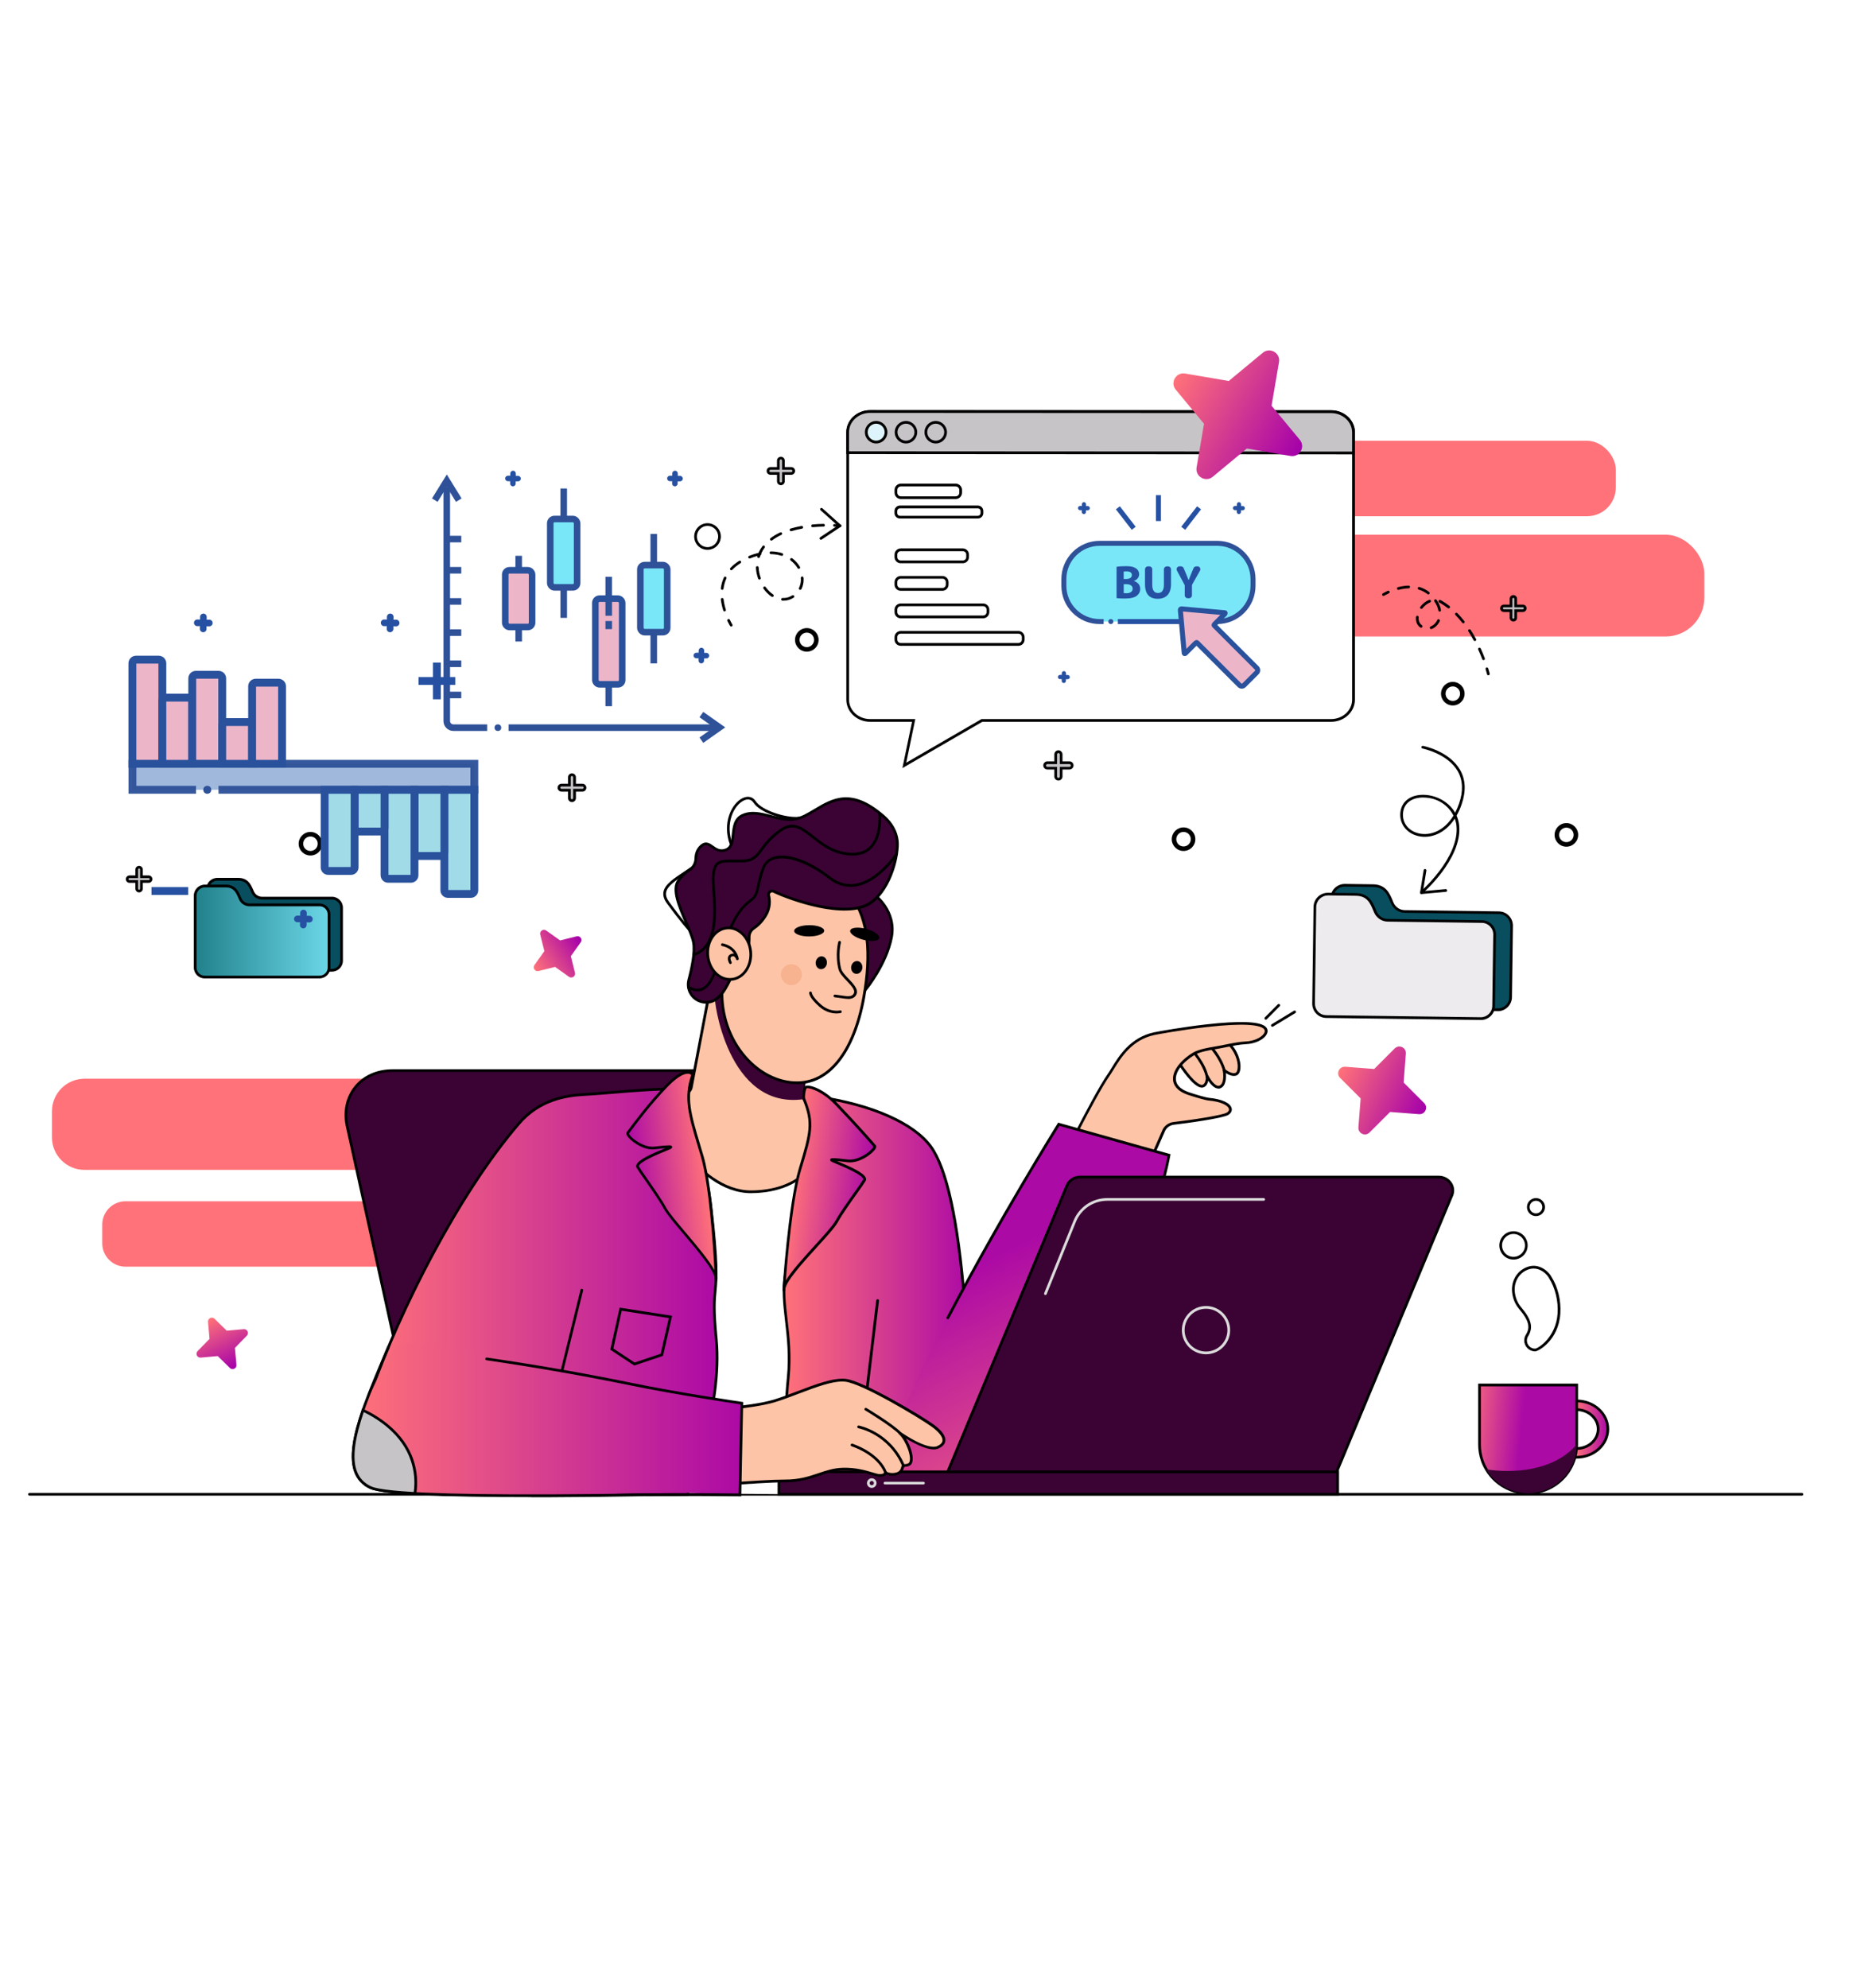 <?xml version="1.0" encoding="utf-8"?>
<svg xmlns="http://www.w3.org/2000/svg" data-name="Layer 1" id="Layer_1" viewBox="0 0 400 430">
  <defs>
    <style>
      .cls-1, .cls-2, .cls-3, .cls-4, .cls-5, .cls-6, .cls-7, .cls-8, .cls-9, .cls-10 {
        stroke-miterlimit: 10;
      }

      .cls-1, .cls-2, .cls-4, .cls-10 {
        stroke-width: 1.7px;
      }

      .cls-1, .cls-4, .cls-7, .cls-9 {
        stroke: #29519c;
      }

      .cls-1, .cls-7, .cls-9 {
        fill: #edb5c8;
      }

      .cls-11 {
        fill: url(#linear-gradient-12);
      }

      .cls-11, .cls-12, .cls-13, .cls-14, .cls-15, .cls-16, .cls-17, .cls-18, .cls-19, .cls-20, .cls-21, .cls-22, .cls-23, .cls-24, .cls-25, .cls-26, .cls-27, .cls-28, .cls-29, .cls-30, .cls-31, .cls-32, .cls-33, .cls-34, .cls-35, .cls-36, .cls-37, .cls-38, .cls-39, .cls-40, .cls-41 {
        stroke-width: 0px;
      }

      .cls-12 {
        fill: url(#_%D0%91%D0%B5%D0%B7%D1%8B%D0%BC%D1%8F%D0%BD%D0%BD%D1%8B%D0%B9_%D0%B3%D1%80%D0%B0%D0%B4%D0%B8%D0%B5%D0%BD%D1%82_3-2);
      }

      .cls-2 {
        fill: #9bb5da;
        opacity: .96;
      }

      .cls-2, .cls-3, .cls-6, .cls-8 {
        stroke: #2e5198;
      }

      .cls-13 {
        fill: url(#linear-gradient);
      }

      .cls-14 {
        fill: url(#_%D0%91%D0%B5%D0%B7%D1%8B%D0%BC%D1%8F%D0%BD%D0%BD%D1%8B%D0%B9_%D0%B3%D1%80%D0%B0%D0%B4%D0%B8%D0%B5%D0%BD%D1%82_3);
      }

      .cls-15 {
        fill: #000;
      }

      .cls-3, .cls-5, .cls-9 {
        stroke-width: 1.08px;
      }

      .cls-3, .cls-6 {
        fill: #7ae7f9;
      }

      .cls-16 {
        fill: #ff7279;
      }

      .cls-17 {
        fill: #2651a3;
      }

      .cls-4 {
        fill: #a1dbe8;
      }

      .cls-18 {
        fill: url(#linear-gradient-6);
      }

      .cls-19 {
        fill: #c6c4c6;
      }

      .cls-20 {
        fill: #f7b28f;
      }

      .cls-21 {
        fill: url(#_%D0%91%D0%B5%D0%B7%D1%8B%D0%BC%D1%8F%D0%BD%D0%BD%D1%8B%D0%B9_%D0%B3%D1%80%D0%B0%D0%B4%D0%B8%D0%B5%D0%BD%D1%82_9);
      }

      .cls-22 {
        fill: #084e5e;
      }

      .cls-23 {
        fill: url(#linear-gradient-11);
      }

      .cls-24 {
        fill: #dbdbdb;
      }

      .cls-25 {
        fill: url(#linear-gradient-5);
      }

      .cls-26 {
        fill: #edebed;
      }

      .cls-27 {
        fill: #def4fc;
      }

      .cls-5, .cls-8, .cls-10 {
        fill: none;
      }

      .cls-5, .cls-10 {
        stroke: #2651a3;
      }

      .cls-28 {
        fill: url(#_%D0%91%D0%B5%D0%B7%D1%8B%D0%BC%D1%8F%D0%BD%D0%BD%D1%8B%D0%B9_%D0%B3%D1%80%D0%B0%D0%B4%D0%B8%D0%B5%D0%BD%D1%82_6-2);
      }

      .cls-29 {
        fill: url(#linear-gradient-13);
      }

      .cls-6, .cls-7, .cls-8 {
        stroke-width: 1.42px;
      }

      .cls-30 {
        fill: url(#linear-gradient-2);
      }

      .cls-31 {
        fill: #fec4a7;
      }

      .cls-32 {
        fill: url(#linear-gradient-7);
      }

      .cls-33 {
        fill: url(#_%D0%91%D0%B5%D0%B7%D1%8B%D0%BC%D1%8F%D0%BD%D0%BD%D1%8B%D0%B9_%D0%B3%D1%80%D0%B0%D0%B4%D0%B8%D0%B5%D0%BD%D1%82_6);
      }

      .cls-34 {
        fill: url(#linear-gradient-3);
      }

      .cls-35 {
        fill: #2e5198;
      }

      .cls-36 {
        fill: url(#linear-gradient-9);
      }

      .cls-37 {
        fill: url(#linear-gradient-8);
      }

      .cls-38 {
        fill: #3a0334;
      }

      .cls-39 {
        fill: #fff;
      }

      .cls-40 {
        fill: url(#linear-gradient-10);
      }

      .cls-41 {
        fill: url(#linear-gradient-4);
      }
    </style>
    <linearGradient data-name="Безымянный градиент 3" gradientUnits="userSpaceOnUse" id="___3" x1="191.61" x2="150.07" y1="403.25" y2="311.56">
      <stop offset="0" stop-color="#fff"/>
      <stop offset="1" stop-color="#edebed"/>
    </linearGradient>
    <linearGradient data-name="Безымянный градиент 3" href="#___3" id="___3-2" x1="250.72" x2="209.19" y1="376.47" y2="284.78"/>
    <linearGradient gradientUnits="userSpaceOnUse" id="linear-gradient" x1="42.22" x2="71.18" y1="201.53" y2="201.53">
      <stop offset="0" stop-color="#21818b"/>
      <stop offset="1" stop-color="#6bd6e7"/>
    </linearGradient>
    <linearGradient data-name="Безымянный градиент 6" gradientUnits="userSpaceOnUse" id="___6" x1="193.85" x2="198.12" y1="93.51" y2="93.51">
      <stop offset="0" stop-color="#6debb8"/>
      <stop offset="1" stop-color="#6deb7e"/>
    </linearGradient>
    <linearGradient data-name="Безымянный градиент 9" gradientUnits="userSpaceOnUse" id="___9" x1="200.29" x2="204.56" y1="93.51" y2="93.51">
      <stop offset="0" stop-color="#1ccbf4"/>
      <stop offset="1" stop-color="#1c9ef4"/>
    </linearGradient>
    <linearGradient data-name="Безымянный градиент 6" gradientTransform="translate(230.86 -59.56) rotate(76.72)" href="#___6" id="___6-2" x1="150.47" x2="155.65" y1="116.07" y2="116.07"/>
    <linearGradient gradientUnits="userSpaceOnUse" id="linear-gradient-2" x1="316.41" x2="328.96" y1="309.46" y2="310.69">
      <stop offset="0" stop-color="#ff7279"/>
      <stop offset="1" stop-color="#ac0aa5"/>
    </linearGradient>
    <linearGradient href="#linear-gradient-2" id="linear-gradient-3" x1="340.72" x2="347.83" y1="309.17" y2="309.17"/>
    <linearGradient href="#linear-gradient-2" id="linear-gradient-4" x1="78.26" x2="155.14" y1="279.51" y2="279.51"/>
    <linearGradient href="#linear-gradient-2" id="linear-gradient-5" x1="169.6" x2="209.73" y1="279.35" y2="279.35"/>
    <linearGradient href="#linear-gradient-2" id="linear-gradient-6" x1="244.22" x2="215.39" y1="330.59" y2="271.62"/>
    <linearGradient href="#linear-gradient-2" id="linear-gradient-7" x1="76.51" x2="160.47" y1="307.17" y2="307.17"/>
    <linearGradient gradientTransform="translate(83.41 -314.48) rotate(7.05)" href="#linear-gradient-2" id="linear-gradient-8" x1="157.43" x2="174.09" y1="556.41" y2="556.41"/>
    <linearGradient gradientTransform="translate(4740.08 -294.59) rotate(173.44) scale(1 -1)" href="#linear-gradient-2" id="linear-gradient-9" x1="4619.96" x2="4636.03" y1="20.92" y2="20.92"/>
    <linearGradient gradientTransform="translate(37.17 -102.15) rotate(30)" gradientUnits="userSpaceOnUse" id="linear-gradient-10" x1="279.91" x2="311.38" y1="50.87" y2="50.87">
      <stop offset="0" stop-color="#ff7279"/>
      <stop offset="1" stop-color="#a400aa"/>
    </linearGradient>
    <linearGradient gradientTransform="translate(70.36 97.37) rotate(64.57)" href="#linear-gradient-10" id="linear-gradient-11" x1="158.9" x2="171.03" y1="103.11" y2="103.11"/>
    <linearGradient gradientTransform="translate(-143.61 301.24) rotate(-34.21)" href="#linear-gradient-10" id="linear-gradient-12" x1="265.83" x2="277.96" y1="70.03" y2="70.03"/>
    <linearGradient gradientTransform="translate(70.51 -144.65) rotate(24.69)" href="#linear-gradient-10" id="linear-gradient-13" x1="356.26" x2="376.9" y1="250.3" y2="250.3"/>
  </defs>
  <g>
    <path class="cls-14" d="M30.57,157.72c-9.37,9.65-15.92,21.75-16.59,35.18-.3,5.95.45,11.73,3.39,15.58,8.68,11.36,33.79-.77,54.94-18.03,21.15-17.26,30.52-26.62,48.21-47.94,17.19-20.72,28.59-29.97,22.58-36.01-7.74-7.8-64.01,1.22-112.54,51.22Z"/>
    <path class="cls-12" d="M349.07,207.37c-1.84-61.55-32.62-148.12-146.29-121.14-36.72,8.72-59.49,39.91-73.91,56.64-6.33,7.34-9.25,15.1-30.6,34.84-30.71,28.38-57.21,36.07-70.59,54.81-15.28,21.4-12.86,62.26,12.53,91.2h226.22c68.68-30.44,84.12-66.59,82.64-116.34Z"/>
  </g>
  <rect class="cls-16" height="22.02" rx="8.39" ry="8.39" width="88.34" x="280.36" y="115.68"/>
  <rect class="cls-16" height="16.32" rx="6.22" ry="6.22" width="65.46" x="284.1" y="95.36"/>
  <g>
    <rect class="cls-16" height="19.12" rx="6.74" ry="6.74" width="95.73" x="11.54" y="233.67"/>
    <path class="cls-16" d="M100.53,253.09H18.28c-3.88,0-7.04-3.16-7.04-7.04v-5.64c0-3.88,3.16-7.04,7.04-7.04h82.25c3.88,0,7.04,3.16,7.04,7.04v5.64c0,3.88-3.16,7.04-7.04,7.04ZM18.28,233.97c-3.55,0-6.44,2.89-6.44,6.44v5.64c0,3.55,2.89,6.44,6.44,6.44h82.25c3.55,0,6.44-2.89,6.44-6.44v-5.64c0-3.55-2.89-6.44-6.44-6.44H18.28Z"/>
  </g>
  <g>
    <rect class="cls-16" height="13.73" rx="4.84" ry="4.84" width="68.75" x="22.33" y="260.09"/>
    <path class="cls-16" d="M86.24,274.03H27.17c-2.79,0-5.05-2.27-5.05-5.05v-4.05c0-2.79,2.27-5.05,5.05-5.05h59.07c2.79,0,5.05,2.27,5.05,5.05v4.05c0,2.79-2.27,5.05-5.05,5.05ZM27.17,260.3c-2.55,0-4.63,2.08-4.63,4.63v4.05c0,2.55,2.08,4.63,4.63,4.63h59.07c2.55,0,4.63-2.08,4.63-4.63v-4.05c0-2.55-2.08-4.63-4.63-4.63H27.17Z"/>
  </g>
  <g>
    <path class="cls-22" d="M324.26,197.45l-20.38-.27c-1.16-.02-2.21-.71-2.67-1.78-.72-1.67-1.33-3.77-4.18-3.81l-6.06-.08c-1.56-.02-2.84,1.22-2.86,2.78l-.04,2.68-.24,18.23c-.02,1.53,1.21,2.79,2.74,2.81l33.41.44c1.53.02,2.79-1.21,2.81-2.74l.21-15.45c.02-1.53-1.21-2.79-2.74-2.81Z"/>
    <path class="cls-15" d="M324.02,218.75s-.03,0-.04,0l-33.41-.44c-.82-.01-1.59-.34-2.16-.93-.57-.59-.88-1.36-.87-2.18l.28-20.9c.01-.83.34-1.61.94-2.19.6-.58,1.39-.89,2.21-.88l6.06.08c2.8.04,3.61,1.98,4.26,3.54.06.15.12.29.18.44.42.96,1.36,1.59,2.41,1.61l20.38.27c.82.01,1.59.34,2.16.93.57.59.88,1.36.87,2.18l-.21,15.45c-.01.82-.34,1.59-.93,2.16-.58.56-1.34.87-2.14.87ZM290.93,191.8c-.66,0-1.29.25-1.76.72-.48.47-.75,1.1-.76,1.78l-.28,20.9c0,.66.24,1.29.7,1.77.46.48,1.08.74,1.75.75l33.41.44c.67.01,1.29-.24,1.77-.7.48-.46.74-1.08.75-1.75l.21-15.45c0-.66-.24-1.29-.7-1.77-.46-.48-1.08-.74-1.75-.75l-20.38-.27c-1.28-.02-2.43-.79-2.94-1.96-.06-.15-.12-.29-.19-.44-.65-1.55-1.31-3.15-3.72-3.18l-6.06-.08s-.02,0-.03,0Z"/>
  </g>
  <g>
    <path class="cls-26" d="M320.6,199.37l-20.38-.27c-1.16-.02-2.21-.71-2.67-1.78-.72-1.67-1.33-3.77-4.18-3.81l-6.06-.08c-1.56-.02-2.84,1.22-2.86,2.78l-.04,2.68-.24,18.23c-.02,1.53,1.21,2.79,2.74,2.81l33.41.44c1.53.02,2.79-1.21,2.81-2.74l.21-15.45c.02-1.53-1.21-2.79-2.74-2.81Z"/>
    <path class="cls-15" d="M320.36,220.66s-.03,0-.04,0l-33.41-.44c-.82-.01-1.59-.34-2.16-.93-.57-.59-.88-1.36-.87-2.18l.28-20.9c.02-1.7,1.41-3.07,3.11-3.07.01,0,.03,0,.04,0l6.06.08c2.8.04,3.61,1.98,4.26,3.54.06.15.12.29.18.44.42.96,1.36,1.59,2.41,1.61l20.38.27c1.69.02,3.05,1.42,3.03,3.11l-.21,15.45c-.02,1.68-1.4,3.03-3.07,3.03ZM287.27,193.72c-1.38,0-2.51,1.11-2.53,2.49l-.28,20.9c0,.66.24,1.29.7,1.77.46.48,1.08.74,1.75.75l33.41.44s.02,0,.03,0c1.36,0,2.47-1.09,2.48-2.45l.21-15.45c.02-1.37-1.08-2.5-2.45-2.52l-20.38-.27c-1.28-.02-2.43-.79-2.94-1.96-.06-.15-.13-.29-.19-.45-.65-1.55-1.31-3.15-3.72-3.18l-6.06-.08s-.02,0-.03,0Z"/>
  </g>
  <g>
    <path class="cls-15" d="M307.5,193.41s-.1-.01-.14-.04c-.11-.06-.17-.18-.15-.3l.78-4.82c.03-.16.17-.27.34-.24.16.03.27.18.24.34l-.65,3.98c.79-.75,2.21-2.2,3.57-4.02,1.85-2.47,3.97-6.16,3.59-9.7-.05-.5-.18-1.01-.36-1.51-2.18,3.33-5.32,4.36-7.88,3.78-2.57-.59-4.17-2.71-3.89-5.16.27-2.33,2.15-3.77,4.9-3.77.01,0,.02,0,.03,0,1.75,0,3.56.62,4.97,1.69.65.49,1.38,1.2,1.94,2.18.32-.6.61-1.27.86-2,.93-2.68.82-5.03-.3-6.99-2.19-3.8-7.56-4.89-7.62-4.9-.16-.03-.26-.18-.23-.34.03-.16.19-.26.34-.23.23.04,5.69,1.15,8.01,5.18,1.22,2.11,1.33,4.62.35,7.47-.31.91-.68,1.72-1.09,2.44.27.61.46,1.3.55,2.09.4,3.74-1.79,7.57-3.71,10.13-2.06,2.75-4.25,4.65-4.27,4.67-.05.05-.12.07-.19.07ZM307.85,172.52c-1.91,0-4.04.85-4.32,3.26-.25,2.18,1.13,4,3.43,4.52,2.43.55,5.43-.5,7.47-3.85-1.07-2.13-3.35-3.91-6.56-3.92,0,0-.02,0-.03,0Z"/>
    <path class="cls-15" d="M307.5,193.41c-.15,0-.28-.11-.29-.27-.01-.16.1-.3.27-.32l5.26-.47c.16-.01.3.1.32.27s-.1.3-.27.32l-5.26.47s-.02,0-.03,0Z"/>
  </g>
  <g>
    <g>
      <path class="cls-15" d="M181.7,114.03s-.02,0-.03,0c0,0-.08,0-.23-.02-.06,0-.14-.01-.22-.02-.18-.01-.42-.03-.7-.04-.16,0-.29-.15-.28-.31,0-.16.15-.29.31-.28.28.01.52.03.71.04.09,0,.16.01.23.02.16.01.25.02.25.02.16.02.28.16.26.32-.02.15-.14.26-.29.26Z"/>
      <path class="cls-15" d="M156.74,132.28c-.12,0-.24-.08-.28-.21-.25-.81-.42-1.6-.52-2.37-.02-.16.1-.31.26-.33.16-.02.31.1.33.26.09.73.25,1.49.49,2.26.05.15-.04.32-.19.37-.03,0-.06.01-.09.01ZM169.52,129.95c-.09,0-.18,0-.26,0-.16-.01-.28-.15-.27-.31.01-.16.15-.28.31-.27.08,0,.16.01.23,0,.65,0,1.27-.19,1.85-.56.14-.09.32-.05.4.09.09.14.05.32-.09.4-.68.43-1.41.65-2.16.65h0ZM167.07,129.13c-.06,0-.11-.02-.16-.05-.65-.44-1.24-1.02-1.75-1.73-.1-.13-.07-.31.07-.41.13-.1.31-.07.41.07.47.64,1.02,1.19,1.61,1.59.13.09.17.27.08.41-.06.08-.15.13-.24.13ZM173.11,127.61s-.09-.01-.13-.03c-.14-.07-.2-.25-.13-.39.27-.55.41-1.15.41-1.78,0-.12,0-.24-.02-.37-.01-.16.11-.3.27-.32.16-.01.3.11.32.27.01.14.02.28.02.42,0,.73-.16,1.41-.47,2.04-.05.1-.15.16-.26.16ZM156.23,127.6s-.02,0-.04,0c-.16-.02-.27-.17-.25-.33.11-.84.33-1.63.67-2.36.07-.15.24-.21.39-.14.15.07.21.24.14.39-.31.67-.52,1.41-.62,2.19-.02.15-.14.26-.29.26ZM164.29,125.38c-.12,0-.23-.07-.28-.19-.28-.79-.44-1.6-.48-2.4,0-.16.12-.3.28-.31.16,0,.3.12.31.28.03.75.18,1.5.45,2.24.05.15-.03.32-.18.37-.03.01-.07.02-.1.02ZM158.21,123.37c-.07,0-.14-.03-.2-.08-.12-.11-.12-.3-.01-.41.53-.56,1.17-1.08,1.89-1.54.14-.09.32-.04.4.09.09.14.04.32-.09.4-.68.43-1.28.92-1.78,1.44-.06.06-.14.09-.21.09ZM172.8,123.07c-.1,0-.2-.05-.25-.14-.38-.64-.89-1.2-1.5-1.67-.13-.1-.15-.28-.06-.41.1-.13.28-.15.41-.06.68.51,1.24,1.13,1.65,1.84.08.14.04.32-.1.4-.05.03-.1.04-.15.04ZM162.16,120.82c-.12,0-.23-.07-.27-.18-.06-.15.01-.32.16-.38.69-.28,1.38-.5,2.05-.66.22-.51.51-1,.85-1.46.1-.13.28-.16.41-.06.13.1.15.28.06.41-.29.38-.53.79-.72,1.21,0,.02.01.04.02.06.03.14-.05.29-.18.34-.05.13-.1.27-.14.41-.05.15-.21.24-.37.2-.15-.05-.24-.21-.2-.37,0-.02.01-.05.02-.07-.52.14-1.05.32-1.58.53-.04.01-.07.02-.11.02ZM169.12,120.24s-.06,0-.09-.01c-.7-.22-1.46-.34-2.25-.35-.16,0-.29-.14-.29-.3,0-.16.13-.29.3-.29.85.01,1.66.14,2.42.38.15.05.24.21.19.37-.04.13-.15.21-.28.21ZM166.87,116.95c-.09,0-.18-.04-.23-.12-.1-.13-.07-.31.06-.41.61-.46,1.32-.88,2.09-1.24.15-.07.32,0,.39.14.07.15,0,.32-.14.39-.74.34-1.4.74-1.99,1.18-.05.04-.11.06-.18.06ZM171.13,114.91c-.13,0-.24-.08-.28-.21-.05-.16.04-.32.2-.36.73-.22,1.52-.4,2.34-.55.16-.03.31.08.34.24.03.16-.08.31-.24.34-.8.14-1.57.32-2.28.54-.03,0-.06.01-.08.01ZM175.79,114.05c-.15,0-.28-.11-.29-.27-.01-.16.1-.3.26-.32.77-.07,1.58-.12,2.39-.13.16,0,.3.13.3.29,0,.16-.12.3-.29.3-.8.02-1.59.06-2.35.13,0,0-.02,0-.03,0Z"/>
      <path class="cls-15" d="M158.18,135.54c-.1,0-.19-.05-.25-.14-.01-.02-.25-.4-.57-1.06-.07-.15,0-.32.14-.39.15-.07.32,0,.39.14.3.62.53,1,.54,1,.09.14.04.32-.09.4-.05.03-.1.04-.15.04Z"/>
    </g>
    <path class="cls-15" d="M177.59,116.77c-.09,0-.19-.05-.24-.13-.09-.13-.05-.32.08-.41l4.11-2.74c.13-.09.32-.05.41.08.09.13.05.32-.08.41l-4.11,2.74s-.11.05-.16.05Z"/>
    <path class="cls-15" d="M181.7,114.03c-.07,0-.14-.02-.2-.07l-3.98-3.57c-.12-.11-.13-.29-.02-.41.11-.12.29-.13.41-.02l3.98,3.57c.12.11.13.29.02.41-.06.06-.14.1-.22.1Z"/>
  </g>
  <g>
    <path class="cls-15" d="M321.98,146.1c-.13,0-.25-.09-.28-.22,0,0-.1-.42-.31-1.11-.05-.15.04-.32.19-.37.15-.05.32.04.37.19.22.71.32,1.13.32,1.14.04.16-.06.32-.22.35-.02,0-.05,0-.07,0Z"/>
    <path class="cls-15" d="M320.93,142.81c-.12,0-.23-.07-.27-.19-.27-.71-.56-1.41-.87-2.09-.07-.15,0-.32.15-.39.15-.07.32,0,.39.15.31.69.61,1.4.88,2.12.06.15-.02.32-.17.38-.03.01-.07.02-.1.02ZM319.05,138.67c-.1,0-.21-.06-.26-.15-.36-.68-.75-1.33-1.14-1.94-.09-.14-.05-.32.09-.4.14-.09.32-.05.41.09.4.63.8,1.29,1.17,1.98.08.14.02.32-.12.4-.04.02-.09.04-.14.04ZM309.6,136.09c-.12,0-.23-.07-.27-.19-.06-.15.02-.32.17-.38.61-.23,1.13-.74,1.43-1.39.07-.15.24-.21.39-.14.15.07.21.24.14.39-.37.8-1.01,1.42-1.76,1.7-.03.01-.07.02-.1.02ZM307.43,135.8c-.06,0-.12-.02-.17-.05-.63-.44-.96-1.12-.96-1.95,0-.11,0-.22.02-.33.02-.16.16-.28.32-.26.16.02.28.16.26.32,0,.09-.01.18-.01.26,0,.44.12,1.05.72,1.47.13.09.16.28.07.41-.06.08-.15.12-.24.12ZM316.57,134.85c-.09,0-.17-.04-.23-.11-.47-.6-.97-1.17-1.48-1.69-.11-.12-.11-.3,0-.41.12-.11.3-.11.41,0,.52.53,1.03,1.12,1.52,1.74.1.13.08.31-.05.41-.05.04-.12.06-.18.06ZM311.45,132.32c-.14,0-.26-.1-.29-.24-.12-.66-.4-1.32-.85-1.96-.09-.13-.06-.32.07-.41.13-.09.32-.06.41.07.49.71.81,1.45.94,2.19.03.16-.08.31-.24.34-.02,0-.03,0-.05,0ZM307.49,131.73c-.06,0-.12-.02-.18-.06-.13-.1-.15-.28-.05-.41.52-.68,1.19-1.2,1.9-1.48.15-.06.32.02.38.17.06.15-.02.32-.17.38-.61.24-1.19.69-1.65,1.29-.06.08-.14.11-.23.11ZM313.38,131.62c-.06,0-.13-.02-.18-.06-.5-.39-1.01-.74-1.53-1.05-.1-.06-.21-.11-.31-.16-.15-.07-.22-.24-.15-.39.07-.15.24-.22.39-.15.12.05.25.12.37.19.54.32,1.08.69,1.6,1.09.13.1.15.28.05.41-.06.07-.14.11-.23.11ZM309,128.59c-.06,0-.13-.02-.18-.06-.58-.44-1.22-.77-1.92-.98-.16-.05-.24-.21-.2-.36.05-.16.21-.24.36-.2.77.23,1.48.59,2.11,1.08.13.1.15.28.05.41-.06.08-.14.11-.23.11ZM302.49,127.61c-.13,0-.25-.09-.28-.22-.04-.16.05-.32.21-.36.8-.21,1.58-.32,2.31-.34.16,0,.3.12.3.29,0,.16-.12.3-.29.3-.69.02-1.43.13-2.18.32-.02,0-.05,0-.07,0Z"/>
    <path class="cls-15" d="M299.29,128.92c-.1,0-.19-.05-.25-.14-.08-.14-.04-.32.1-.4.02-.01.41-.25,1.07-.56.15-.07.32,0,.39.14.07.15,0,.32-.14.39-.62.29-1,.52-1.01.52-.05.03-.1.04-.15.04Z"/>
  </g>
  <g>
    <path class="cls-22" d="M71.82,194.3h-15.15c-.87,0-1.65-.51-2-1.3-.55-1.24-1.02-2.79-3.14-2.79h-4.51c-1.16,0-2.1.94-2.1,2.1v15.54c0,1.14.92,2.06,2.06,2.06h24.83c1.14,0,2.06-.92,2.06-2.06v-11.48c0-1.14-.92-2.06-2.06-2.06Z"/>
    <path class="cls-15" d="M71.82,210.21h-24.83c-1.3,0-2.36-1.06-2.36-2.36v-15.54c0-1.32,1.07-2.39,2.39-2.39h4.51c2.13,0,2.76,1.46,3.27,2.64.05.11.09.22.14.32.31.68.99,1.12,1.73,1.12h15.15c1.3,0,2.36,1.06,2.36,2.36v11.48c0,1.3-1.06,2.36-2.36,2.36ZM47.02,190.51c-.99,0-1.8.81-1.8,1.8v15.54c0,.98.79,1.77,1.77,1.77h24.83c.98,0,1.77-.79,1.77-1.77v-11.48c0-.98-.79-1.77-1.77-1.77h-15.15c-.98,0-1.87-.58-2.27-1.47-.05-.11-.1-.22-.14-.33-.51-1.17-.99-2.28-2.73-2.28h-4.51Z"/>
  </g>
  <g>
    <path class="cls-13" d="M69.12,195.76h-15.15c-.87,0-1.65-.51-2-1.3-.55-1.24-1.02-2.79-3.14-2.79h-4.51c-1.16,0-2.1.94-2.1,2.1v15.54c0,1.14.92,2.06,2.06,2.06h24.83c1.14,0,2.06-.92,2.06-2.06v-11.48c0-1.14-.92-2.06-2.06-2.06Z"/>
    <path class="cls-15" d="M69.12,211.67h-24.83c-1.3,0-2.36-1.06-2.36-2.36v-15.54c0-1.32,1.07-2.39,2.39-2.39h4.51c2.13,0,2.76,1.46,3.27,2.64.05.11.09.22.14.32.31.68.99,1.12,1.73,1.12h15.15c1.3,0,2.36,1.06,2.36,2.36v11.48c0,1.3-1.06,2.36-2.36,2.36ZM44.32,191.97c-.99,0-1.8.81-1.8,1.8v15.54c0,.98.79,1.77,1.77,1.77h24.83c.98,0,1.77-.79,1.77-1.77v-11.48c0-.98-.79-1.77-1.77-1.77h-15.15c-.98,0-1.87-.58-2.27-1.47-.05-.11-.1-.22-.14-.33-.51-1.17-.99-2.28-2.73-2.28h-4.51Z"/>
  </g>
  <g>
    <path class="cls-39" d="M287.97,89.05h-99.76c-2.67,0-4.84,2.01-4.84,4.49v57.84c0,2.48,2.17,4.48,4.84,4.48h9.44l-2.02,9.73,16.79-9.73h75.55c2.67,0,4.83-2.01,4.83-4.48v-57.84c0-2.48-2.17-4.49-4.83-4.49Z"/>
    <path class="cls-15" d="M195.22,166.17l2.08-10.02h-9.08c-2.83,0-5.13-2.14-5.13-4.78v-57.84c0-2.63,2.3-4.78,5.13-4.78h99.76c2.83,0,5.13,2.14,5.13,4.78v57.84c0,2.63-2.3,4.78-5.13,4.78h-75.47l-17.29,10.02ZM188.21,89.34c-2.5,0-4.54,1.88-4.54,4.19v57.84c0,2.31,2.04,4.19,4.54,4.19h9.8l-1.96,9.44,16.29-9.44h75.63c2.5,0,4.54-1.88,4.54-4.19v-57.84c0-2.31-2.04-4.19-4.54-4.19h-99.76Z"/>
  </g>
  <g>
    <path class="cls-19" d="M292.81,93.57v4.43s-109.43-.06-109.43-.06v-4.43c0-2.48,2.17-4.48,4.84-4.48l99.76.05c2.67,0,4.83,2.01,4.83,4.49Z"/>
    <path class="cls-15" d="M293.1,98.29h-.29s-109.72-.06-109.72-.06v-4.72c0-2.63,2.3-4.78,5.13-4.78h0l99.76.05c1.36,0,2.65.5,3.62,1.39.97.9,1.51,2.11,1.51,3.39h0v4.72ZM183.67,97.64l108.84.06v-4.13c0-1.12-.47-2.17-1.32-2.96-.86-.8-2-1.24-3.22-1.24l-99.76-.05h0c-2.5,0-4.54,1.88-4.54,4.19v4.13Z"/>
  </g>
  <g>
    <rect class="cls-39" height="2.62" rx="1.04" ry="1.04" width="27.54" x="193.81" y="136.8"/>
    <path class="cls-15" d="M220.32,139.71h-25.47c-.73,0-1.33-.6-1.33-1.33v-.54c0-.73.6-1.33,1.33-1.33h25.47c.73,0,1.33.6,1.33,1.33v.54c0,.73-.6,1.33-1.33,1.33ZM194.85,137.09c-.41,0-.74.33-.74.74v.54c0,.41.33.74.74.74h25.47c.41,0,.74-.33.74-.74v-.54c0-.41-.33-.74-.74-.74h-25.47Z"/>
  </g>
  <g>
    <rect class="cls-39" height="2.62" rx="1.04" ry="1.04" width="19.91" x="193.81" y="130.85"/>
    <path class="cls-15" d="M212.69,133.76h-17.84c-.73,0-1.33-.6-1.33-1.33v-.54c0-.73.6-1.33,1.33-1.33h17.84c.73,0,1.33.6,1.33,1.33v.54c0,.73-.6,1.33-1.33,1.33ZM194.85,131.14c-.41,0-.74.33-.74.74v.54c0,.41.33.74.74.74h17.84c.41,0,.74-.33.74-.74v-.54c0-.41-.33-.74-.74-.74h-17.84Z"/>
  </g>
  <g>
    <rect class="cls-39" height="2.62" rx="1.04" ry="1.04" width="11.09" x="193.81" y="124.9"/>
    <path class="cls-15" d="M203.87,127.81h-9.02c-.73,0-1.33-.6-1.33-1.33v-.54c0-.73.6-1.33,1.33-1.33h9.02c.73,0,1.33.6,1.33,1.33v.54c0,.73-.6,1.33-1.33,1.33ZM194.85,125.19c-.41,0-.74.33-.74.74v.54c0,.41.33.74.74.74h9.02c.41,0,.74-.33.74-.74v-.54c0-.41-.33-.74-.74-.74h-9.02Z"/>
  </g>
  <g>
    <rect class="cls-39" height="2.62" rx="1.04" ry="1.04" width="15.51" x="193.81" y="118.94"/>
    <path class="cls-15" d="M208.29,121.85h-13.44c-.73,0-1.33-.6-1.33-1.33v-.54c0-.73.6-1.33,1.33-1.33h13.44c.73,0,1.33.6,1.33,1.33v.54c0,.73-.6,1.33-1.33,1.33ZM194.85,119.24c-.41,0-.74.33-.74.74v.54c0,.41.33.74.74.74h13.44c.41,0,.74-.33.74-.74v-.54c0-.41-.33-.74-.74-.74h-13.44Z"/>
  </g>
  <g>
    <rect class="cls-39" height="2.74" rx="1.08" ry="1.08" width="14.01" x="193.81" y="104.93"/>
    <path class="cls-15" d="M206.74,107.96h-11.84c-.76,0-1.38-.62-1.38-1.38v-.57c0-.76.62-1.38,1.38-1.38h11.84c.76,0,1.38.62,1.38,1.38v.57c0,.76-.62,1.38-1.38,1.38ZM194.9,105.23c-.44,0-.79.35-.79.79v.57c0,.44.35.79.79.79h11.84c.44,0,.79-.35.79-.79v-.57c0-.44-.35-.79-.79-.79h-11.84Z"/>
  </g>
  <g>
    <rect class="cls-39" height="2.2" rx=".87" ry=".87" width="18.61" x="193.81" y="109.68"/>
    <path class="cls-15" d="M211.55,112.17h-16.87c-.64,0-1.17-.52-1.17-1.17v-.46c0-.64.52-1.17,1.17-1.17h16.87c.64,0,1.17.52,1.17,1.17v.46c0,.64-.52,1.17-1.17,1.17ZM194.68,109.97c-.32,0-.58.26-.58.58v.46c0,.32.26.58.58.58h16.87c.32,0,.58-.26.58-.58v-.46c0-.32-.26-.58-.58-.58h-16.87Z"/>
  </g>
  <g>
    <circle class="cls-33" cx="195.99" cy="93.51" r="2.14"/>
    <path class="cls-15" d="M195.99,95.94c-1.34,0-2.43-1.09-2.43-2.43s1.09-2.43,2.43-2.43,2.43,1.09,2.43,2.43-1.09,2.43-2.43,2.43ZM195.99,91.66c-1.02,0-1.84.83-1.84,1.84s.83,1.84,1.84,1.84,1.84-.83,1.84-1.84-.83-1.84-1.84-1.84Z"/>
  </g>
  <g>
    <circle class="cls-21" cx="202.43" cy="93.51" r="2.14"/>
    <path class="cls-15" d="M202.43,95.94c-1.34,0-2.43-1.09-2.43-2.43s1.09-2.43,2.43-2.43,2.43,1.09,2.43,2.43-1.09,2.43-2.43,2.43ZM202.43,91.66c-1.02,0-1.84.83-1.84,1.84s.83,1.84,1.84,1.84,1.84-.83,1.84-1.84-.83-1.84-1.84-1.84Z"/>
  </g>
  <g>
    <circle class="cls-27" cx="189.54" cy="93.51" r="2.14"/>
    <path class="cls-15" d="M189.54,95.94c-1.34,0-2.43-1.09-2.43-2.43s1.09-2.43,2.43-2.43,2.43,1.09,2.43,2.43-1.09,2.43-2.43,2.43ZM189.54,91.66c-1.02,0-1.84.83-1.84,1.84s.83,1.84,1.84,1.84,1.84-.83,1.84-1.84-.83-1.84-1.84-1.84Z"/>
  </g>
  <path class="cls-15" d="M67.16,185.08c-1.4,0-2.55-1.14-2.55-2.55s1.14-2.55,2.55-2.55,2.55,1.14,2.55,2.55-1.14,2.55-2.55,2.55ZM67.16,180.96c-.87,0-1.57.7-1.57,1.57s.7,1.57,1.57,1.57,1.57-.7,1.57-1.57-.7-1.57-1.57-1.57Z"/>
  <path class="cls-15" d="M174.54,140.98c-1.4,0-2.55-1.14-2.55-2.55s1.14-2.55,2.55-2.55,2.55,1.14,2.55,2.55-1.14,2.55-2.55,2.55ZM174.54,136.86c-.87,0-1.57.7-1.57,1.57s.7,1.57,1.57,1.57,1.57-.7,1.57-1.57-.7-1.57-1.57-1.57Z"/>
  <path class="cls-15" d="M256.04,184.1c-1.4,0-2.55-1.14-2.55-2.55s1.14-2.55,2.55-2.55,2.55,1.14,2.55,2.55-1.14,2.55-2.55,2.55ZM256.04,179.98c-.87,0-1.57.7-1.57,1.57s.7,1.57,1.57,1.57,1.57-.7,1.57-1.57-.7-1.57-1.57-1.57Z"/>
  <path class="cls-15" d="M314.29,152.62c-1.4,0-2.55-1.14-2.55-2.55s1.14-2.55,2.55-2.55,2.55,1.14,2.55,2.55-1.14,2.55-2.55,2.55ZM314.29,148.5c-.87,0-1.57.7-1.57,1.57s.7,1.57,1.57,1.57,1.57-.7,1.57-1.57-.7-1.57-1.57-1.57Z"/>
  <path class="cls-15" d="M338.86,183.17c-1.4,0-2.55-1.14-2.55-2.55s1.14-2.55,2.55-2.55,2.55,1.14,2.55,2.55-1.14,2.55-2.55,2.55ZM338.86,179.05c-.87,0-1.57.7-1.57,1.57s.7,1.57,1.57,1.57,1.57-.7,1.57-1.57-.7-1.57-1.57-1.57Z"/>
  <g>
    <circle class="cls-28" cx="153.06" cy="116.07" r="2.59" transform="translate(4.93 238.37) rotate(-76.72)"/>
    <path class="cls-15" d="M153.06,118.95c-1.59,0-2.88-1.29-2.88-2.88s1.29-2.88,2.88-2.88,2.88,1.29,2.88,2.88-1.29,2.88-2.88,2.88ZM153.06,113.77c-1.27,0-2.3,1.03-2.3,2.3s1.03,2.3,2.3,2.3,2.3-1.03,2.3-2.3-1.03-2.3-2.3-2.3Z"/>
  </g>
  <g>
    <path class="cls-19" d="M126,169.84h-1.71v-1.71c0-.31-.25-.56-.56-.56s-.56.25-.56.56v1.71h-1.71c-.31,0-.56.25-.56.56s.25.56.56.56h1.71v1.71c0,.31.25.56.56.56s.56-.25.56-.56v-1.71h1.71c.31,0,.56-.25.56-.56s-.25-.56-.56-.56Z"/>
    <path class="cls-15" d="M123.74,173.52c-.47,0-.85-.38-.85-.85v-1.41h-1.41c-.47,0-.85-.38-.85-.85s.38-.85.85-.85h1.41v-1.41c0-.47.38-.85.85-.85s.85.38.85.85v1.41h1.41c.47,0,.85.38.85.85s-.38.85-.85.85h-1.41v1.41c0,.47-.38.85-.85.85ZM121.47,170.14c-.15,0-.26.12-.26.26s.12.26.26.26h2v2c0,.15.12.26.26.26s.26-.12.26-.26v-2h2c.15,0,.26-.12.26-.26s-.12-.26-.26-.26h-2v-2c0-.15-.12-.26-.26-.26s-.26.12-.26.26v2h-2Z"/>
  </g>
  <g>
    <path class="cls-19" d="M329.45,131.1h-1.55v-1.55c0-.28-.23-.51-.51-.51s-.51.23-.51.51v1.55h-1.55c-.28,0-.51.23-.51.51s.23.51.51.51h1.55v1.55c0,.28.23.51.51.51s.51-.23.51-.51v-1.55h1.55c.28,0,.51-.23.51-.51s-.23-.51-.51-.51Z"/>
    <path class="cls-15" d="M327.39,134.46c-.44,0-.8-.36-.8-.8v-1.26h-1.26c-.44,0-.8-.36-.8-.8s.36-.8.8-.8h1.26v-1.26c0-.44.36-.8.8-.8s.8.36.8.8v1.26h1.26c.44,0,.8.36.8.8s-.36.8-.8.8h-1.26v1.26c0,.44-.36.8-.8.8ZM325.33,131.39c-.12,0-.21.1-.21.21s.1.21.21.21h1.84v1.84c0,.12.1.21.21.21s.21-.1.21-.21v-1.84h1.84c.12,0,.21-.1.21-.21s-.1-.21-.21-.21h-1.84v-1.84c0-.12-.1-.21-.21-.21s-.21.1-.21.21v1.84h-1.84Z"/>
  </g>
  <g>
    <path class="cls-19" d="M32.16,189.67h-1.56v-1.56c0-.28-.23-.51-.51-.51s-.51.23-.51.51v1.56h-1.56c-.28,0-.51.23-.51.51s.23.51.51.51h1.56v1.56c0,.28.23.51.51.51s.51-.23.51-.51v-1.56h1.56c.28,0,.51-.23.51-.51s-.23-.51-.51-.51Z"/>
    <path class="cls-15" d="M30.09,193.06c-.44,0-.8-.36-.8-.8v-1.27h-1.27c-.44,0-.8-.36-.8-.8s.36-.8.8-.8h1.27v-1.27c0-.44.36-.8.8-.8s.8.36.8.8v1.27h1.27c.44,0,.8.36.8.8s-.36.8-.8.8h-1.27v1.27c0,.44-.36.8-.8.8ZM28.01,189.96c-.12,0-.22.1-.22.22s.1.22.22.22h1.86v1.86c0,.12.1.22.22.22s.22-.1.22-.22v-1.86h1.86c.12,0,.22-.1.22-.22s-.1-.22-.22-.22h-1.86v-1.86c0-.12-.1-.22-.22-.22s-.22.1-.22.22v1.86h-1.86Z"/>
  </g>
  <g>
    <path class="cls-19" d="M231.36,165h-1.8v-1.8c0-.32-.26-.59-.59-.59s-.59.26-.59.59v1.8h-1.8c-.32,0-.59.26-.59.59s.26.59.59.59h1.8v1.8c0,.32.26.59.59.59s.59-.26.59-.59v-1.8h1.8c.32,0,.59-.26.59-.59s-.26-.59-.59-.59Z"/>
    <path class="cls-15" d="M228.97,168.86c-.49,0-.88-.4-.88-.88v-1.51h-1.51c-.49,0-.88-.4-.88-.88s.4-.88.88-.88h1.51v-1.51c0-.49.4-.88.88-.88s.88.4.88.88v1.51h1.51c.49,0,.88.4.88.88s-.4.88-.88.88h-1.51v1.51c0,.49-.4.88-.88.88ZM226.58,165.3c-.16,0-.3.13-.3.3s.13.3.3.3h2.09v2.09c0,.16.13.3.3.3s.3-.13.3-.3v-2.09h2.09c.16,0,.3-.13.3-.3s-.13-.3-.3-.3h-2.09v-2.09c0-.16-.13-.3-.3-.3s-.3.13-.3.3v2.09h-2.09Z"/>
  </g>
  <g>
    <path class="cls-19" d="M171.17,101.32h-1.69v-1.69c0-.3-.25-.55-.55-.55s-.55.25-.55.55v1.69h-1.69c-.3,0-.55.25-.55.55s.25.55.55.55h1.69v1.69c0,.3.25.55.55.55s.55-.25.55-.55v-1.69h1.69c.3,0,.55-.25.55-.55s-.25-.55-.55-.55Z"/>
    <path class="cls-15" d="M168.93,104.96c-.47,0-.84-.38-.84-.84v-1.4h-1.4c-.47,0-.84-.38-.84-.84s.38-.84.84-.84h1.4v-1.39c0-.47.38-.84.84-.84s.84.38.84.84v1.39h1.39c.47,0,.84.38.84.84s-.38.84-.84.84h-1.39v1.4c0,.47-.38.84-.84.84ZM166.69,101.62c-.14,0-.26.12-.26.26s.12.26.26.26h1.98v1.98c0,.14.12.26.26.26s.26-.12.26-.26v-1.98h1.98c.14,0,.26-.12.26-.26s-.12-.26-.26-.26h-1.98v-1.98c0-.14-.12-.26-.26-.26s-.26.12-.26.26v1.98h-1.98Z"/>
  </g>
  <path class="cls-15" d="M389.82,323.56H6.38c-.16,0-.29-.13-.29-.29s.13-.29.29-.29h383.44c.16,0,.29.13.29.29s-.13.29-.29.29Z"/>
  <g>
    <g>
      <path class="cls-38" d="M174.25,322.98h-69.18c-6.88.02-13.71-5.44-15.18-12.12l-14.77-67.12c-1.47-6.67,2.96-12.14,9.84-12.14h69.18c6.88-.02,13.71,5.44,15.18,12.12l14.77,67.12c1.47,6.67-2.96,12.14-9.84,12.14Z"/>
      <path class="cls-15" d="M105.07,323.29c-7.03,0-13.96-5.55-15.46-12.36l-14.77-67.12c-.73-3.3-.08-6.42,1.82-8.79,1.92-2.39,4.87-3.7,8.3-3.7h69.18s0-.01,0-.01c7.03,0,13.96,5.55,15.46,12.36l14.77,67.12c.73,3.3.08,6.42-1.82,8.79-1.92,2.39-4.87,3.7-8.3,3.7v-.29s0,.29,0,.29h-69.18s0,.01,0,.01ZM154.14,231.89h-69.19c-3.25.01-6.04,1.25-7.84,3.5-1.79,2.23-2.39,5.17-1.71,8.3l14.77,67.12c1.44,6.56,8.12,11.9,14.89,11.9h69.19c3.25-.01,6.04-1.25,7.84-3.5,1.79-2.23,2.39-5.17,1.71-8.3l-14.77-67.12c-1.44-6.56-8.12-11.9-14.89-11.9Z"/>
    </g>
    <g>
      <g>
        <path class="cls-30" d="M341.08,299.64v12.88c0,5.8-4.7,10.51-10.51,10.51-2.74,0-5.23-1.05-7.1-2.76-.36-.33-.69-.68-1-1.05-.35-.42-.66-.87-.94-1.34-.36-.6-.66-1.25-.89-1.92-.37-1.08-.57-2.23-.57-3.44v-12.88h21.01Z"/>
        <path class="cls-15" d="M330.57,323.32c-2.71,0-5.3-1.01-7.29-2.84-.37-.34-.71-.7-1.02-1.08-.36-.43-.68-.89-.97-1.38-.37-.62-.68-1.28-.92-1.97-.39-1.14-.59-2.33-.59-3.54v-13.18h21.6v13.18c0,5.95-4.84,10.8-10.8,10.8ZM320.36,299.93v12.59c0,1.14.19,2.27.56,3.34.23.65.52,1.28.87,1.86.27.46.58.9.92,1.3.3.36.62.7.97,1.02,1.89,1.73,4.34,2.68,6.9,2.68,5.63,0,10.21-4.58,10.21-10.21v-12.59h-20.42Z"/>
      </g>
      <g>
        <path class="cls-34" d="M341.08,303.07v1.89c2.57,0,4.65,1.88,4.65,4.2s-2.08,4.2-4.65,4.2c-.01,0-.02,0-.04,0-.05.65-.16,1.28-.32,1.89.12,0,.24,0,.36,0,3.73,0,6.75-2.73,6.75-6.09s-3.02-6.09-6.75-6.09Z"/>
        <path class="cls-15" d="M341.08,315.55c-.13,0-.25,0-.37,0l-.36-.02.09-.35c.16-.59.26-1.21.31-1.83l.02-.27h.3s0,0,0,0c2.41,0,4.37-1.75,4.37-3.91s-1.96-3.91-4.36-3.91h-.29v-2.48h.29c3.88,0,7.04,2.87,7.04,6.39s-3.16,6.39-7.04,6.39ZM341.31,313.66c-.05.44-.12.88-.22,1.31,3.55,0,6.44-2.61,6.44-5.8s-2.74-5.66-6.16-5.8v1.31c2.59.14,4.65,2.1,4.65,4.49s-2.09,4.38-4.71,4.49Z"/>
      </g>
      <g>
        <circle class="cls-39" cx="332.28" cy="261.14" r="1.66"/>
        <path class="cls-15" d="M332.28,263.09c-1.08,0-1.95-.88-1.95-1.95s.88-1.95,1.95-1.95,1.95.88,1.95,1.95-.88,1.95-1.95,1.95ZM332.28,259.77c-.75,0-1.37.61-1.37,1.37s.61,1.37,1.37,1.37,1.37-.61,1.37-1.37-.61-1.37-1.37-1.37Z"/>
      </g>
      <g>
        <circle class="cls-39" cx="327.42" cy="269.43" r="2.77"/>
        <path class="cls-15" d="M327.42,272.49c-1.69,0-3.06-1.37-3.06-3.06s1.37-3.06,3.06-3.06,3.06,1.37,3.06,3.06-1.37,3.06-3.06,3.06ZM327.42,266.95c-1.37,0-2.48,1.11-2.48,2.48s1.11,2.48,2.48,2.48,2.48-1.11,2.48-2.48-1.11-2.48-2.48-2.48Z"/>
      </g>
      <g>
        <path class="cls-39" d="M335.37,276.36c-.47-.93-2.62-3.23-5.46-1.73-1.76.93-2.7,2.9-2.49,4.88.11,1.08.49,2.35,1.47,3.52,2.3,2.71,2.44,4.23,1.51,5.81-.23.33-.36.73-.36,1.16,0,1.14.92,2.07,2.07,2.07.63,0,4.79-2.36,5.16-7.89.2-2.96-.66-5.88-1.89-7.8Z"/>
        <path class="cls-15" d="M332.1,292.35c-1.3,0-2.36-1.06-2.36-2.36,0-.48.14-.94.41-1.33.79-1.34.82-2.73-1.49-5.45-.88-1.04-1.4-2.27-1.54-3.68-.22-2.17.82-4.2,2.65-5.16,1.07-.56,2.14-.68,3.19-.34,1.36.43,2.33,1.54,2.66,2.18,1.4,2.18,2.12,5.16,1.93,7.97-.39,5.81-4.75,8.17-5.45,8.17ZM331.78,274.43c-.57,0-1.16.15-1.74.46-1.62.85-2.54,2.65-2.34,4.59.13,1.28.6,2.41,1.4,3.36,2.19,2.58,2.62,4.31,1.54,6.15-.21.31-.32.66-.32,1.01,0,.98.8,1.77,1.77,1.77.6-.02,4.52-2.4,4.87-7.62.18-2.65-.53-5.57-1.85-7.63l-.02-.03c-.27-.54-1.14-1.53-2.32-1.9-.33-.11-.66-.16-1-.16Z"/>
      </g>
      <path class="cls-38" d="M341.08,312.52c0,5.8-4.7,10.51-10.51,10.51-2.74,0-5.23-1.05-7.1-2.76-.36-.33-.69-.68-1-1.05-.35-.42-.66-.87-.94-1.34,5.49.85,14.4.55,19.54-5.36Z"/>
    </g>
    <polygon class="cls-39" points="143.87 241.04 179.4 242.37 181.92 323.36 133.58 322.95 143.87 241.04"/>
    <g>
      <g>
        <path class="cls-31" d="M254.88,229.55c.09.38,3.77,6.08,5.43,5.39.66-.28.83-1.19.87-1.79,0-.13-.06-.41,0-.29.43.86,1.65,2.72,2.74,2.28,1.31-.53.99-3.05.9-3.57,0-.03,0-.05.03-.03.31.24,1.56,1.17,2.52.85,1.11-.37,1.03-3.7-1.11-6.16-1.34-1.53-5.74-1.06-8.67.27-1.76.8-2.98,1.9-2.7,3.06Z"/>
        <path class="cls-15" d="M263.57,235.5c-.39,0-.9-.19-1.49-.81-.27-.29-.51-.6-.7-.89-.12.59-.39,1.17-.96,1.41-.34.14-.74.1-1.2-.13-1.92-.97-4.53-5.08-4.62-5.45h0c-.29-1.2.75-2.44,2.87-3.39,3.11-1.41,7.58-1.84,9.01-.19,1.63,1.88,2.13,4.3,1.77,5.62-.18.67-.53.92-.79,1.01-.76.26-1.63-.13-2.27-.53.09,1.01.05,2.79-1.16,3.28-.13.05-.28.09-.45.09ZM261.16,232.54c.08,0,.2.03.28.19.5,1,1.58,2.46,2.37,2.14.94-.38.9-2.22.72-3.25-.04-.21.1-.31.14-.34.09-.05.22-.07.35.03.89.69,1.71.98,2.24.8.18-.06.33-.27.41-.6.32-1.18-.15-3.36-1.65-5.08-1.21-1.39-5.47-.95-8.32.34-1.8.82-2.75,1.83-2.54,2.71.16.43,2.77,4.4,4.42,5.12.25.11.46.13.61.07.53-.22.66-1.06.69-1.54,0-.03,0-.11-.01-.15-.01-.11-.04-.36.2-.43,0,0,.04-.01.09-.01ZM265.1,231.52s0,0,0,0c0,0,0,0,0,0Z"/>
      </g>
      <path class="cls-15" d="M261.17,233.44c-.14,0-.26-.1-.29-.24-.51-2.9-3.25-5.86-3.28-5.89-.11-.12-.1-.3.01-.41.12-.11.3-.1.41.01.12.13,2.89,3.12,3.43,6.19.03.16-.08.31-.24.34-.02,0-.03,0-.05,0Z"/>
      <path class="cls-15" d="M264.86,231.89c-.13,0-.25-.08-.28-.21-.82-2.94-3.14-5.31-3.16-5.34-.11-.12-.11-.3,0-.41.12-.11.3-.11.41,0,.1.1,2.45,2.51,3.31,5.59.04.16-.05.32-.2.36-.03,0-.05.01-.08.01Z"/>
      <g>
        <path class="cls-31" d="M239.83,232.56c1.61-2.29,3.88-7.68,9.9-8.95,1.69-.36,23.81-4.37,24.19-.65.11,1.04-1.7,2.51-4.48,2.64-1.95.09-4.19.69-6.16,1.02-1.24.21-3.76.59-5.03,1.35-3.95,2.36-6.47,6.77-1.19,8.6,1.49.52,3.86,1.18,4.4,1.23,4.46.4,5.58,2.25,4.09,3.16-1.07.66-8.44,1.71-11.65,2.08-.88.1-1.65.62-2.08,1.39l-7.22,16.4-17.44-4.39s9.28-19.02,12.68-23.86Z"/>
        <path class="cls-15" d="M244.76,261.16l-18.03-4.54.16-.32c.09-.19,9.33-19.1,12.71-23.9.26-.37.54-.83.86-1.35,1.62-2.64,4.08-6.64,9.22-7.72.99-.21,6.12-1.13,11.25-1.71,7-.79,11.28-.67,12.7.37.35.26.55.57.59.94.04.4-.13.83-.48,1.25-.66.76-2.13,1.62-4.28,1.72-1.31.06-2.77.36-4.18.64-.68.14-1.31.27-1.94.37l-.29.05c-1.31.22-3.5.58-4.63,1.26-2.59,1.55-4.21,3.72-4.03,5.41.12,1.16,1.06,2.06,2.79,2.66,1.47.51,3.82,1.17,4.33,1.21,2.78.25,4.68,1.12,4.94,2.27.13.55-.14,1.07-.73,1.43-1.19.73-9.05,1.81-11.77,2.12-.78.09-1.47.55-1.85,1.23l-7.32,16.61ZM227.57,256.22l16.85,4.25,7.14-16.2c.48-.85,1.34-1.42,2.3-1.53,3.62-.41,10.57-1.44,11.53-2.04.26-.16.55-.43.46-.8-.17-.72-1.6-1.57-4.43-1.82-.61-.05-3.03-.75-4.47-1.24-2.45-.85-3.08-2.18-3.18-3.15-.23-2.21,2-4.59,4.32-5.97,1.23-.73,3.49-1.11,4.84-1.33l.29-.05c.62-.1,1.25-.23,1.92-.37,1.43-.29,2.92-.59,4.27-.65,1.97-.09,3.31-.87,3.86-1.52.25-.29.37-.57.34-.81-.02-.2-.14-.37-.35-.53-.9-.65-3.76-1.23-12.29-.26-5.47.62-10.61,1.58-11.2,1.7-4.9,1.03-7.27,4.9-8.84,7.45-.33.53-.61.99-.88,1.38-3.11,4.41-11.26,20.96-12.5,23.49Z"/>
      </g>
    </g>
    <g>
      <path class="cls-31" d="M181.56,239.68l-3.32,7.22s-1.71,10.8-15.62,10.94c-11.57.11-20.02-16.18-21.35-20.92,1.22.05,3.29.27,4.31.32,1.7.08,3.71-.6,3.98-2.03,1.11-5.86,4.28-22.49,4.28-22.49.92-4.5,4.54-4.83,9.82-4.04l4.01.6c5.28.78,8.81,5.07,7.9,9.56l-.36,3.39-1.53,14.53c-.08.39.03.74.26,1.03.32.39.87.66,1.5.76,1.62.26,4.46.89,6.12,1.13Z"/>
      <path class="cls-15" d="M162.5,258.13c-6.29,0-11.42-4.75-14.62-8.75-3.82-4.77-6.26-10.13-6.89-12.38l-.11-.39.4.02c.67.03,1.58.11,2.46.18.72.06,1.39.12,1.85.14,1.63.08,3.45-.57,3.68-1.8,1.11-5.86,4.28-22.49,4.28-22.49.95-4.66,4.75-5.08,10.15-4.28l4.02.6c2.87.43,5.37,1.9,6.87,4.03,1.23,1.76,1.68,3.84,1.27,5.86l-1.89,17.94c-.06.29,0,.55.2.78.26.33.75.57,1.32.66.74.12,1.72.31,2.76.52,1.21.24,2.46.48,3.35.61l.39.06-3.47,7.54c-.07.37-.58,2.92-2.65,5.51-3.65,4.58-9.22,5.59-13.25,5.63-.04,0-.08,0-.12,0ZM141.67,237.23c.77,2.4,3.11,7.33,6.67,11.78,3.14,3.92,8.18,8.59,14.28,8.53,3.9-.04,9.29-1.01,12.8-5.41,2.09-2.63,2.53-5.26,2.53-5.28v-.04s3.18-6.9,3.18-6.9c-.86-.14-1.94-.35-2.99-.56-1.03-.2-2.01-.4-2.74-.51-.72-.12-1.33-.43-1.69-.87-.3-.37-.41-.8-.32-1.26l1.89-17.94c.38-1.87-.04-3.8-1.18-5.42-1.41-2.01-3.77-3.39-6.47-3.79l-4.01-.6c-5.35-.79-8.62-.42-9.49,3.81,0,0-3.16,16.63-4.28,22.49-.3,1.59-2.43,2.36-4.28,2.27-.47-.02-1.15-.08-1.87-.14-.7-.06-1.43-.12-2.02-.16Z"/>
    </g>
    <g>
      <path class="cls-41" d="M148.69,323.32c-3.84.27-46.66-.23-49.75-.05-2.02.12-3.86.04-5.52-.2-13.06-1.86-15.83-13.45-15.04-16.15.57-1.94,1.26-4.05,2.05-6.28,6.17-17.34,18.67-42.27,31.82-57.59,4.52-5.27,10.37-6.07,14.1-6.27,5.02-.27,14.9-1.37,19.86-1.14,1.34,5.56,6.22,13.66,7.55,25.15,2.64,22.78-.25,14.19,1.18,28.9,1.48,15.17-6.26,33.63-6.26,33.63Z"/>
      <path class="cls-15" d="M141.26,323.69c-5.67,0-13.63-.05-21.01-.09-10.23-.06-19.9-.12-21.29-.04-1.96.12-3.84.05-5.58-.2-7.14-1.02-10.96-4.85-12.91-7.89-2.32-3.61-2.78-7.22-2.36-8.63.57-1.95,1.27-4.07,2.06-6.3,6.01-16.9,18.55-42.16,31.87-57.68,4.52-5.27,10.33-6.16,14.31-6.37,1.6-.09,3.73-.26,5.98-.44,4.93-.4,10.51-.86,13.9-.7h.22s.05.22.05.22c.45,1.88,1.31,4.05,2.31,6.57,1.94,4.9,4.36,11,5.24,18.61,1.5,12.92,1.22,15.76.96,18.5-.2,2.08-.39,4.04.23,10.4,1.47,15.07-6.2,33.58-6.28,33.77l-.07.17h-.18c-.85.07-3.63.09-7.45.09ZM103.18,322.94c4.07,0,10.45.04,17.07.08,12.03.07,25.62.15,28.24.02.76-1.89,7.54-19.16,6.17-33.32-.62-6.41-.43-8.4-.23-10.51.26-2.71.54-5.52-.96-18.38-.87-7.53-3.28-13.59-5.21-18.46-.97-2.45-1.81-4.57-2.28-6.44-3.37-.13-8.8.31-13.61.71-2.26.18-4.39.36-6,.44-3.87.21-9.52,1.07-13.89,6.17-13.27,15.46-25.77,40.64-31.77,57.49-.79,2.22-1.48,4.33-2.05,6.27-.37,1.27.1,4.73,2.29,8.15,1.89,2.93,5.58,6.64,12.5,7.63,1.7.25,3.54.31,5.46.2.5-.03,2.03-.04,4.25-.04Z"/>
    </g>
    <path class="cls-38" d="M173.94,237.78c-16.75,2.48-19.63-22.1-19.28-22.17,8.66-1.77,15.85,3.04,20.55,6.61l-1.53,14.53c-.08.39.03.74.26,1.03Z"/>
    <g>
      <g>
        <path class="cls-38" d="M189.19,193.58s4.8,3.39,3.67,9.23c-1.14,5.84-5.43,11.05-5.43,11.05l-5.51-18.26,7.27-2.02Z"/>
        <path class="cls-15" d="M187.3,214.47l-5.75-19.07,7.69-2.14.11.08s4.95,3.57,3.79,9.53c-1.14,5.85-5.45,11.13-5.49,11.19l-.35.42ZM182.29,195.8l5.26,17.43c1.03-1.37,4.11-5.74,5.03-10.48.99-5.1-2.75-8.31-3.44-8.86l-6.84,1.9Z"/>
      </g>
      <g>
        <path class="cls-31" d="M156.33,212.22c-1.33,11.48,6.24,20.96,14.67,21.94,8.43.98,13.84-7.04,15.87-18.41,3.39-18.94-3.65-25.9-12.09-26.87-8.43-.98-17.13,11.86-18.46,23.34Z"/>
        <path class="cls-15" d="M172.4,234.54c-.47,0-.94-.03-1.43-.08-4.25-.49-8.33-3.1-11.2-7.15-3.03-4.29-4.36-9.65-3.73-15.11l.29.03-.29-.03c.66-5.67,3.13-11.83,6.62-16.48,3.74-4.98,8.17-7.57,12.16-7.11,4.11.48,7.48,2.33,9.72,5.35,3.49,4.7,4.37,12.05,2.62,21.87-1.06,5.9-2.99,10.73-5.6,13.96-2.55,3.17-5.63,4.77-9.17,4.77ZM173.9,189.13c-3.55,0-7.43,2.48-10.77,6.93-3.43,4.57-5.86,10.62-6.51,16.2-.61,5.31.67,10.53,3.62,14.7,2.77,3.92,6.71,6.44,10.79,6.91,3.93.46,7.32-1.05,10.07-4.47,2.54-3.16,4.44-7.9,5.47-13.7,1.73-9.65.88-16.85-2.51-21.41-2.15-2.89-5.37-4.66-9.32-5.12-.28-.03-.57-.05-.85-.05Z"/>
      </g>
      <g>
        <path class="cls-38" d="M191.09,176.55c1.62,1.4,2.79,3.22,3.01,5.35.3,2.84-1.26,10.02-5.54,13.27-5.2,3.94-18.01-.78-21.19-2.34-.58-.29-1.23.23-1.08.87.27,1.18.31,2.78-.67,4.38-.88,1.42-1.82,2.24-2.53,2.71-.65.42-1.03,1.15-1.02,1.92.02,1.49-.18,3.8-1.53,4.8-2.07,1.54-3.22,8.65-7.14,9.27-.04,0-.08.01-.12.02-2.74.39-4.98-2.15-4.27-4.83.65-2.45,1.41-6.01,1-8.13-.67-3.48-5.37-10.42-3.25-13.32.83-1.14,1.64-1.83,2.31-2.25.89-.55,1.44-1.49,1.45-2.53.01-.97.3-2.11,1.39-2.89,1.74-1.25,2.6,2,5.17,1,2.57-1.01.36-6.01,3.57-7.45,4.15-1.85,8.51,2.59,13.42.12,4.7-2.35,8.78-7.09,17.01.04Z"/>
        <path class="cls-15" d="M152.73,217.13c-1.17,0-2.3-.5-3.09-1.39-.93-1.05-1.27-2.49-.91-3.84.67-2.52,1.39-5.96,1-8-.22-1.13-.88-2.66-1.59-4.29-1.46-3.37-3.12-7.19-1.61-9.27.74-1.02,1.55-1.8,2.39-2.32.81-.5,1.3-1.36,1.32-2.28.02-1.34.54-2.42,1.51-3.13,1.01-.73,1.83-.15,2.54.35.74.53,1.51,1.07,2.69.61,1.05-.41,1.18-1.64,1.33-3.07.18-1.66.38-3.55,2.23-4.37,2.04-.91,4.06-.38,6.21.17,2.31.6,4.69,1.21,7.2-.04.75-.37,1.5-.82,2.22-1.25,3.96-2.36,8.05-4.79,15.12,1.33h0c1.82,1.57,2.89,3.49,3.11,5.54.31,2.99-1.36,10.28-5.66,13.53-2.87,2.17-7.89,1.71-11.59.95-4.17-.87-8.21-2.42-9.9-3.26-.17-.08-.35-.06-.5.05-.15.12-.21.3-.17.49.27,1.14.36,2.87-.71,4.6-.93,1.5-1.93,2.35-2.62,2.8-.57.37-.9,1-.89,1.67.03,1.72-.24,3.99-1.64,5.04-.72.54-1.38,1.92-2.06,3.38-1.23,2.6-2.61,5.54-5.21,5.95-.04,0-.08.01-.12.02-.2.03-.39.04-.59.04ZM152.72,182.84c-.2,0-.4.07-.63.24-.83.6-1.25,1.49-1.27,2.66-.01,1.13-.61,2.17-1.59,2.78-.78.48-1.53,1.21-2.23,2.17-1.31,1.8.27,5.46,1.67,8.69.72,1.65,1.4,3.22,1.63,4.41.41,2.15-.32,5.68-1.01,8.26-.31,1.17-.02,2.4.78,3.3.8.9,1.98,1.33,3.16,1.16.04,0,.07-.01.11-.02,2.29-.36,3.61-3.15,4.77-5.62.75-1.59,1.4-2.97,2.24-3.6,1.27-.95,1.43-3.26,1.41-4.56-.01-.87.42-1.68,1.15-2.17.63-.42,1.57-1.21,2.44-2.62.96-1.56.88-3.13.64-4.16-.09-.41.05-.82.37-1.08.32-.26.75-.3,1.12-.12,2.76,1.36,9.71,3.83,15.24,3.83,2.24,0,4.25-.41,5.65-1.46,4.13-3.12,5.73-10.13,5.43-13-.2-1.9-1.2-3.68-2.91-5.16h0c-6.75-5.84-10.66-3.52-14.43-1.27-.73.44-1.49.89-2.26,1.27-2.7,1.35-5.2.71-7.61.08-2.04-.53-3.97-1.03-5.82-.2-1.54.69-1.72,2.32-1.88,3.9-.16,1.48-.32,3.01-1.7,3.55-1.47.58-2.45-.12-3.24-.67-.5-.36-.86-.59-1.23-.59Z"/>
      </g>
      <circle class="cls-20" cx="171.2" cy="210.87" r="2.27" transform="translate(-93.12 148.33) rotate(-37.62)"/>
      <g>
        <path class="cls-15" d="M178.3,201.35c0-.67-1.46-1.21-3.26-1.2s-3.24.57-3.24,1.24c0,.67,1.46,1.21,3.26,1.2s3.24-.57,3.24-1.24Z"/>
        <path class="cls-15" d="M190.21,202.96c.17-.65-1.09-1.55-2.83-2.01-1.73-.46-3.28-.31-3.45.35-.17.65,1.09,1.55,2.83,2.01,1.73.46,3.28.31,3.45-.35Z"/>
        <g>
          <path class="cls-15" d="M183.47,216.09c-.51,0-1.08-.09-1.69-.18-.38-.06-.78-.12-1.19-.16-.16-.02-.28-.16-.26-.32.02-.16.16-.28.32-.26.42.05.83.11,1.22.17,1.23.19,2.19.33,2.65-.16.7-.74-.03-1.62-1.32-2.97-.78-.82-1.59-1.67-1.81-2.53-.78-3.05-.08-5.79-.05-5.9.04-.16.2-.25.36-.21.16.04.25.2.21.36,0,.03-.7,2.71.05,5.61.18.72.94,1.51,1.67,2.27,1.15,1.21,2.45,2.57,1.33,3.78-.37.39-.88.52-1.48.52Z"/>
          <path class="cls-15" d="M181.01,219.25c-.9,0-2.36-.23-3.77-1.47-2.17-1.9-2.19-2.88-2.19-2.99,0-.16.14-.29.3-.28.16,0,.29.14.28.3h0s.06.83,1.99,2.52c1.98,1.74,4.03,1.28,4.12,1.26.16-.04.31.06.35.22.04.16-.06.31-.22.35-.04,0-.36.08-.87.08Z"/>
          <path class="cls-15" d="M176.47,208.12c-.1.76.35,1.46,1.02,1.54s1.29-.46,1.39-1.22c.1-.76-.35-1.46-1.02-1.54-.66-.09-1.29.46-1.39,1.22Z"/>
          <path class="cls-15" d="M184.14,209.14c-.1.76.35,1.46,1.02,1.54s1.29-.46,1.39-1.22c.1-.76-.35-1.46-1.02-1.54s-1.29.46-1.39,1.22Z"/>
        </g>
      </g>
      <path class="cls-15" d="M150.06,206.83c-.12,0-.24-.08-.28-.2-.05-.15.03-.32.19-.37,4.96-1.6,4.48-8.7,4.16-13.39-.1-1.45-.18-2.7-.1-3.56.33-3.37,1.81-3.36,4.77-3.34.51,0,1.09,0,1.72,0,2.29-.04,2.93-.92,4-2.37.85-1.16,1.91-2.6,4.16-4.2,2.92-2.09,4.99-.46,7.38,1.43,1.71,1.35,3.64,2.87,6.3,3.44,2.42.52,4.3.19,5.6-.98,2.52-2.28,2.04-7.02,2.04-7.06-.02-.16.1-.31.26-.32.16-.02.31.1.32.26,0,.05.13,1.28-.07,2.82-.27,2.07-1.02,3.71-2.16,4.74-1.44,1.3-3.5,1.68-6.11,1.12-2.79-.6-4.79-2.17-6.54-3.55-2.39-1.88-4.11-3.24-6.68-1.41-2.17,1.55-3.2,2.95-4.03,4.07-1.09,1.49-1.88,2.56-4.46,2.61-.64.01-1.22,0-1.74,0-3-.02-3.9-.03-4.18,2.81-.08.81,0,2.04.1,3.46.33,4.88.84,12.25-4.56,13.99-.03,0-.06.01-.09.01Z"/>
      <path class="cls-15" d="M150.93,214.48c-.65,0-1.36-.21-2.14-.63-.14-.08-.2-.25-.12-.4.08-.14.25-.2.4-.12,1.06.57,1.95.7,2.71.4,1.83-.74,2.84-3.88,4.01-7.52,1.38-4.3,2.95-9.18,6.41-11.61,1.11-.78,1.3-1.69,1.62-3.21.21-.99.46-2.21,1.06-3.76.45-1.17,1.36-1.98,2.62-2.33,2.98-.83,7.64.85,12.16,4.36,1.7,1.32,3.53,1.84,5.44,1.52,4.79-.8,8.58-6.51,8.62-6.57.09-.14.27-.17.41-.08.14.09.17.27.08.41-.04.06-1,1.51-2.58,3.09-1.48,1.46-3.79,3.3-6.43,3.74-2.08.34-4.06-.2-5.9-1.63-4.31-3.35-8.89-5.03-11.65-4.26-1.09.3-1.84.97-2.23,1.97-.58,1.51-.83,2.71-1.04,3.67-.32,1.54-.56,2.65-1.86,3.56-3.3,2.32-4.83,7.1-6.19,11.31-1.22,3.78-2.27,7.05-4.35,7.89-.34.14-.7.21-1.07.21Z"/>
      <path class="cls-15" d="M158.19,182.98c-.12,0-.23-.07-.27-.19-1.78-4.83.41-8.97,2.67-10.1,1.18-.59,2.27-.34,2.91.66,1.28,1.97,6.57,3.66,9.34,3.35.16-.02.31.1.32.26.02.16-.1.31-.26.32-1.41.16-3.51-.16-5.47-.84-2.14-.73-3.75-1.75-4.42-2.78-.65-1.01-1.63-.72-2.16-.45-2.07,1.03-4.05,4.87-2.39,9.37.06.15-.02.32-.17.38-.03.01-.07.02-.1.02Z"/>
      <path class="cls-15" d="M149.08,201.36c-.08,0-.16-.03-.21-.09-.02-.02-1.56-1.69-4.57-5.79-.66-.9-.91-1.72-.77-2.52.29-1.62,2.14-2.85,4.49-4.41.47-.31.96-.63,1.45-.98.13-.09.32-.06.41.08.09.13.06.32-.08.41-.5.34-.99.67-1.46.98-2.23,1.48-4,2.65-4.24,4.02-.11.63.1,1.31.66,2.07,2.98,4.06,4.51,5.72,4.53,5.74.11.12.1.3-.01.41-.06.05-.13.08-.2.08Z"/>
      <g>
        <ellipse class="cls-31" cx="157.75" cy="206.31" rx="4.66" ry="5.58" transform="translate(-18.57 15.62) rotate(-5.35)"/>
        <path class="cls-15" d="M157.9,212.18c-2.56,0-4.8-2.34-5.08-5.41-.15-1.55.22-3.06,1.04-4.25.83-1.2,2.01-1.94,3.34-2.06,2.72-.25,5.17,2.16,5.48,5.39.3,3.23-1.66,6.06-4.38,6.31-.13.01-.26.02-.39.02ZM157.6,201.03c-.11,0-.23,0-.34.02-1.15.11-2.18.75-2.91,1.81-.74,1.08-1.07,2.45-.94,3.86h0c.27,2.9,2.44,5.09,4.84,4.86,2.4-.22,4.12-2.77,3.85-5.67-.26-2.77-2.24-4.88-4.5-4.88Z"/>
      </g>
      <path class="cls-15" d="M158.02,208.57c-.1,0-.2-.05-.25-.14-.05-.08-.46-.81-.25-1.43.1-.28.31-.49.61-.61.22-.09.44-.11.65-.08-.41-.63-1.16-1.35-2.57-1.65-.16-.03-.26-.19-.23-.35.03-.16.19-.26.35-.23,3.16.68,3.48,3.3,3.48,3.33.02.15-.09.29-.23.32-.15.03-.3-.06-.34-.21-.04-.13-.19-.49-.45-.61-.13-.06-.28-.06-.45,0-.19.08-.25.18-.28.26-.11.31.11.79.2.94.08.14.03.32-.11.4-.05.03-.1.04-.15.04Z"/>
    </g>
    <g>
      <path class="cls-25" d="M202.93,321.41h-22.77c-3.7-1.24-9.26.19-10.28-2.31,0,0-.38-10.92.63-21.05.93-9.32-1.78-15.85-.63-22.28.84-4.73,3.21-17.93,3.21-17.93l3.86-20.54c11.99,1.73,20.8,5.85,24.38,10.74,8.4,11.45,8.4,59.09,8.4,59.09l-6.8,14.3Z"/>
      <path class="cls-15" d="M203.12,321.7h-23l-.05-.02c-1.44-.48-3.17-.55-4.84-.61-2.54-.1-4.93-.19-5.61-1.87l-.02-.05v-.05c0-.11-.37-11.06.63-21.09.47-4.7,0-8.75-.41-12.33-.4-3.48-.78-6.76-.21-9.97.83-4.67,3.18-17.8,3.21-17.93l3.91-20.82.28.04c11.64,1.68,20.82,5.74,24.57,10.85,3.51,4.79,6,16.23,7.4,33.99,1.04,13.2,1.05,25.15,1.05,25.27v.07l-6.91,14.52ZM180.21,321.12h22.54l6.69-14.07c0-2.03-.24-47.8-8.34-58.85-3.63-4.95-12.55-8.9-23.91-10.58l-3.81,20.27c-.02.13-2.37,13.25-3.21,17.93-.56,3.12-.2,6.22.22,9.8.42,3.6.89,7.69.42,12.46-.96,9.63-.66,20.11-.63,20.96.57,1.28,2.66,1.36,5.07,1.46,1.7.07,3.45.13,4.96.63Z"/>
    </g>
    <path class="cls-18" d="M252.89,249.94l-23.86-6.7s-27.83,43.44-38.48,74.43c-2.56,7.46,28.55,1.85,28.55,1.85,0,0,29.02-43.28,33.78-69.57Z"/>
    <path class="cls-15" d="M219.11,319.8c-.06,0-.11-.02-.16-.05-.13-.09-.17-.27-.08-.41.07-.11,7.34-10.97,15.1-24.91,7.11-12.77,16.07-30.78,18.59-44.29l-23.39-6.57c-1.28,2.05-12.86,20.68-23.86,41.67-.08.14-.25.2-.4.12-.14-.08-.2-.25-.12-.4,11.62-22.17,23.88-41.7,24-41.9l.12-.19,24.32,6.83-.05.26c-2.47,13.62-11.54,31.85-18.71,44.74-7.77,13.96-15.05,24.84-15.12,24.95-.06.08-.15.13-.24.13Z"/>
    <path class="cls-15" d="M186.92,306.24s-.02,0-.04,0c-.16-.02-.28-.16-.26-.33l2.94-24.58c.02-.16.17-.28.33-.26.16.02.28.16.26.33l-2.94,24.58c-.02.15-.14.26-.29.26Z"/>
    <g>
      <g>
        <g>
          <path class="cls-38" d="M171.05,318.42h118.33v4.85h-120.87v-2.31c0-1.4,1.14-2.54,2.54-2.54Z"/>
          <path class="cls-15" d="M289.68,323.56h-121.46v-2.61c0-1.56,1.27-2.83,2.83-2.83h118.62v5.44ZM168.81,322.98h120.28v-4.27h-118.04c-1.24,0-2.25,1.01-2.25,2.25v2.02Z"/>
        </g>
        <g>
          <path class="cls-38" d="M289.15,318.42h-84.13l25.81-61.95c.46-1.1,1.58-1.83,2.83-1.83h77.58c2.15,0,3.62,2.06,2.83,3.96l-24.92,59.81Z"/>
          <path class="cls-15" d="M289.35,318.71h-84.77l25.98-62.35c.51-1.22,1.73-2.01,3.1-2.01h77.58c1.15,0,2.2.55,2.82,1.48.58.87.69,1.93.29,2.89l-24.99,59.99ZM205.46,318.13h83.5l24.84-59.63c.32-.78.24-1.63-.23-2.34-.51-.76-1.38-1.22-2.33-1.22h-77.58c-1.14,0-2.14.65-2.56,1.65l-25.64,61.54Z"/>
        </g>
      </g>
      <path class="cls-24" d="M260.9,292.98c-2.88,0-5.22-2.34-5.22-5.22s2.34-5.22,5.22-5.22,5.22,2.34,5.22,5.22-2.34,5.22-5.22,5.22ZM260.9,283.13c-2.55,0-4.63,2.08-4.63,4.63s2.08,4.63,4.63,4.63,4.63-2.08,4.63-4.63-2.08-4.63-4.63-4.63Z"/>
      <path class="cls-24" d="M188.59,321.89c-.58,0-1.04-.47-1.04-1.04s.47-1.04,1.04-1.04,1.04.47,1.04,1.04-.47,1.04-1.04,1.04ZM188.59,320.39c-.25,0-.46.21-.46.46s.21.46.46.46.46-.21.46-.46-.21-.46-.46-.46Z"/>
      <path class="cls-24" d="M199.77,321.14h-8.32c-.16,0-.29-.13-.29-.29s.13-.29.29-.29h8.32c.16,0,.29.13.29.29s-.13.29-.29.29Z"/>
    </g>
    <g>
      <g>
        <path class="cls-31" d="M147.32,321.86s16.73-1.49,22.5-1.48c5.76.01,8.2-2.42,12.46-2.55,4.26-.13,6.89,1.39,8.08,1.37,1.19-.02,1.23-.62,1.23-.62,0,0,.86.63,2.31.27.98-.24,1.28-.98,1.37-1.44.04-.21.22-.36.44-.38.4-.02.97-.11,1.19-.44.86-1.27-.66-5.07-2.14-6.48-.13-.13-.19-.17.15.05,1.54,1.03,5.99,3.79,7.94,2.94,2.38-1.04,1.36-2.92-1.02-4.66-2.47-1.81-15.13-9.42-18.9-9.86-3.77-.44-10.28,2.9-15.42,4.47-5.13,1.56-17.72,2.31-17.72,2.31l-2.48,16.49Z"/>
        <path class="cls-15" d="M146.98,322.19l2.57-17.09h.24c.13-.02,12.61-.78,17.65-2.32,1.6-.49,3.38-1.17,5.1-1.82,3.83-1.46,7.78-2.96,10.44-2.66,3.76.44,16.43,8,19.04,9.91,1.21.89,2.63,2.22,2.48,3.51-.08.7-.59,1.26-1.52,1.66-1.67.73-4.9-.92-7.01-2.2,1.12,1.8,1.95,4.44,1.18,5.58-.23.33-.7.52-1.42.57-.08,0-.15.06-.17.14-.1.5-.44,1.38-1.59,1.66-1.07.26-1.85.03-2.25-.15-.18.24-.56.49-1.35.51-.45,0-1.03-.16-1.82-.4-1.48-.44-3.5-1.05-6.26-.97-1.87.06-3.4.58-5.02,1.13-1.97.67-4.2,1.43-7.4,1.43-.04,0-.08,0-.12,0-5.75,0-22.23,1.47-22.4,1.48l-.37.03ZM150.05,305.65l-2.39,15.89c2.49-.22,16.78-1.45,22.08-1.45.04,0,.08,0,.12,0,3.1,0,5.19-.71,7.21-1.39,1.66-.56,3.23-1.1,5.19-1.16,2.85-.09,5.02.56,6.45.99.72.21,1.27.39,1.64.38.7-.01.92-.24.94-.36l.03-.53.43.33s.78.54,2.07.23c.79-.19,1.07-.77,1.15-1.21.07-.34.36-.59.71-.61.49-.03.85-.15.97-.31.74-1.1-.66-4.73-2.1-6.1l-.03-.03c-.07-.07-.27-.26-.1-.47.17-.22.36-.09.64.1,5.27,3.51,7.2,3.12,7.66,2.92.72-.32,1.12-.72,1.17-1.19.09-.78-.73-1.86-2.25-2.97-2.59-1.89-15.09-9.38-18.76-9.8-2.51-.29-6.4,1.19-10.16,2.62-1.73.66-3.51,1.34-5.14,1.83-4.78,1.45-15.74,2.2-17.55,2.31Z"/>
      </g>
      <g>
        <path class="cls-31" d="M185.74,308.69s6.62,1.19,9.73,8.43l-9.73-8.43Z"/>
        <path class="cls-15" d="M195.47,317.41c-.11,0-.22-.07-.27-.18-3-7-9.45-8.24-9.51-8.25-.16-.03-.26-.18-.24-.34.03-.16.18-.26.34-.24.07.01,6.81,1.3,9.95,8.6.06.15,0,.32-.15.38-.04.02-.08.02-.12.02Z"/>
      </g>
      <g>
        <path class="cls-31" d="M184.32,312.61s5.66,1.77,7.27,5.97l-7.27-5.97Z"/>
        <path class="cls-15" d="M191.59,318.87c-.12,0-.23-.07-.27-.19-1.55-4.02-7.03-5.78-7.09-5.79-.15-.05-.24-.21-.19-.37.05-.15.21-.24.37-.19.06.02,1.47.47,3.09,1.44,2.17,1.3,3.68,2.93,4.36,4.7.06.15-.02.32-.17.38-.03.01-.07.02-.11.02Z"/>
      </g>
      <g>
        <path class="cls-31" d="M187.29,304.85s5.78,3.47,7.47,5.26l-7.47-5.26Z"/>
        <path class="cls-15" d="M194.77,310.41c-.08,0-.16-.03-.21-.09-1.65-1.74-7.35-5.18-7.41-5.21-.14-.08-.18-.26-.1-.4.08-.14.26-.18.4-.1.24.14,5.83,3.51,7.53,5.31.11.12.11.3-.01.41-.06.05-.13.08-.2.08Z"/>
      </g>
    </g>
    <path class="cls-32" d="M160.47,303.55s-.4,19.84-.4,19.84c-.13,0-13.48-.7-21.15-.4-2.78.11-5.87.22-9.15.32-3.42.1-7.05.2-10.72.27-9.63.19-19.6.2-27.2-.19-4.09-.22-7.49-.55-9.79-1.04-.83-.18-1.52-.38-2.04-.6,0,0,0,0-.01,0-.36-.15-.64-.31-.83-.49,0,0,0,0,0,0-2.69-2.4-3.32-6.42-1.9-11.98.03-.14.07-.27.11-.41.42-1.58,1.01-3.24,1.68-4.91.42-1.06.88-2.12,1.36-3.15,1.67-3.65,3.52-6.96,4.67-8.86,2.21-3.63,18.29,1.1,35.65,4.5,5.16,1.01,39.75,7.11,39.75,7.11Z"/>
    <path class="cls-15" d="M114.9,323.88c-9.51,0-17.22-.13-22.96-.39-.76-.03-1.49-.07-2.19-.11-3.45-.19-6.06-.45-7.75-.76-.85-.16-1.46-.32-1.87-.5-.09-.04-.17-.08-.26-.12l-.04-.02c-.26-.13-.52-.28-.76-.44h-.09l-.05-.1c-2.95-2.07-3.57-5.96-1.96-12.25.02-.09.04-.17.07-.26l.04-.15c.31-1.16.71-2.44,1.17-3.79.13-.38.27-.77.41-1.15,1.27-3.52,2.91-7.37,4.5-11.1l.55-1.29s.03-.07.04-.11c.06-.15.24-.22.39-.15.15.06.22.24.15.39l-.04.1s-.03.07-.05.11l-.51,1.19c-1.59,3.72-3.23,7.56-4.49,11.06-.14.38-.27.77-.4,1.14-.46,1.34-.85,2.6-1.16,3.75l-.04.15c-.02.09-.05.17-.07.26-1.55,6.06-.99,9.77,1.79,11.67l.06.04c.23.16.48.3.74.43l.05.02c.07.03.13.06.2.09.36.16.94.32,1.73.46,1.67.3,4.25.55,7.68.75.7.04,1.43.08,2.18.11,6.55.29,15.66.42,27.08.38,6.41-.02,13.56-.1,21.23-.23,6.32-.11,17.56.01,19.51.04l.39-19.29c-1.9-.28-13.94-2.08-23.69-4.08-10.11-2.07-20.62-3.91-31.24-5.46-.16-.02-.27-.17-.25-.33.02-.16.17-.27.33-.25,10.63,1.55,21.16,3.39,31.27,5.47,10.54,2.17,23.78,4.1,23.92,4.12l.26.04-.41,20.39h-.29c-.13,0-12.89-.16-19.77-.04-7.69.13-14.83.21-21.25.23-1.42,0-2.8,0-4.15,0Z"/>
    <path class="cls-24" d="M226.16,280.16s-.07,0-.11-.02c-.15-.06-.22-.23-.16-.38l6.33-15.64c1.21-3,4.09-4.93,7.32-4.93h33.84c.16,0,.29.13.29.29s-.13.29-.29.29h-33.84c-2.99,0-5.65,1.79-6.78,4.57l-6.33,15.64c-.05.11-.16.18-.27.18Z"/>
    <g>
      <path class="cls-37" d="M173.94,237.78c-.19-.46,0-2.28.41-2.57.52-.37,3.54.44,6.56,3.58,4.27,4.45,7.9,8.59,8.33,9.13.42.54-2.97,3.56-5.79,3.21-2.82-.35-3.88-.4-3.42-.1.45.3,7.81,2.93,6.99,4.3s-4.43,6.08-6.01,8.91-11.17,11.67-11.4,14.59,1.03-17.86,3.48-25.95c2.34-7.75,2.95-9.96.86-15.1Z"/>
      <path class="cls-15" d="M169.52,279.45l-.14-.12s-.08-.07-.09-.26h0s0-.02,0-.03c0-.33.06-1.08.21-2.99.13-1.67.36-4.29.67-7.25.54-5.12,1.44-12.05,2.63-15.99,2.39-7.9,2.88-9.96.86-14.9-.22-.53-.06-2.52.51-2.92.73-.51,3.92.47,6.94,3.62,4.16,4.34,7.87,8.55,8.35,9.15.1.13.17.36-.04.74-.6,1.05-3.49,3.25-6.02,2.94-1.02-.13-1.81-.21-2.37-.26.04.01.07.03.11.04,2.79,1.16,5.81,2.5,6.18,3.64.07.22.05.44-.06.64-.31.52-.98,1.46-1.83,2.65-1.42,2-3.19,4.48-4.17,6.25-.63,1.14-2.43,3.12-4.52,5.41-2.99,3.29-6.71,7.38-6.84,9.06-.03.36-.04.46-.21.53l-.17.07ZM174.72,235.42c-.1,0-.17.01-.21.04-.25.19-.47,1.81-.31,2.22h0c2.17,5.32,1.47,7.63-.85,15.29-1.84,6.1-2.97,19.02-3.35,24.06,1.21-2.04,3.78-4.87,6.29-7.63,1.98-2.17,3.84-4.23,4.44-5.3,1-1.8,2.78-4.3,4.21-6.3.81-1.13,1.5-2.11,1.8-2.61.02-.03.03-.07,0-.15-.32-.98-4.34-2.65-5.85-3.28-.66-.27-.95-.4-1.06-.47-.27-.18-.25-.37-.21-.47.11-.29.16-.42,3.83.03,1.65.2,3.53-.82,4.63-1.77.6-.51.83-.88.86-1.01-.5-.62-4.02-4.63-8.28-9.07-2.66-2.77-5.19-3.58-5.97-3.58Z"/>
    </g>
    <g>
      <path class="cls-36" d="M149.9,232.49s-1.22-2.11-5.53,2.3c-4.31,4.42-8.11,9.75-8.54,10.29-.43.54,2.94,3.58,5.77,3.26,2.82-.32,3.88-.36,3.42-.07-.46.3-7.84,2.86-7.03,4.24.81,1.38,4.38,6.11,5.93,8.96s10.8,12.14,11,15.06c.2,2.92-.6-18.24-2.98-26.35-2.38-8.11-4.05-12.21-2.04-17.68Z"/>
      <path class="cls-15" d="M155,277.13l-.17-.07c-.18-.07-.19-.19-.21-.53-.12-1.71-3.79-6.06-6.74-9.55-1.94-2.29-3.61-4.27-4.22-5.38-.97-1.78-2.72-4.28-4.12-6.28-.84-1.2-1.5-2.14-1.81-2.66-.11-.19-.13-.41-.06-.64.38-1.14,3.41-2.45,6.21-3.59.04-.01.07-.03.11-.04-.56.04-1.35.12-2.37.24-.15.02-.31.03-.46.03-2.41,0-4.98-2.02-5.53-3.02-.21-.38-.14-.61-.04-.74.06-.07.18-.24.37-.49,1.11-1.49,4.47-6.02,8.19-9.83,2.02-2.07,3.67-3.04,4.9-2.88.77.1,1.08.61,1.09.64l.07.12-.05.13c-1.76,4.79-.67,8.42,1.3,15.02.24.79.48,1.61.74,2.49,1.16,3.97,1.93,11,2.37,16.19.26,3.06.42,5.7.52,7.38.18,3.22.16,3.23.04,3.35l-.14.12ZM144.67,247.78c.62,0,.66.11.72.27.04.1.06.29-.22.47-.11.07-.41.19-1.07.46-1.52.62-5.55,2.26-5.88,3.23-.03.08-.01.12,0,.15.29.5.98,1.49,1.78,2.63,1.41,2.02,3.17,4.53,4.15,6.34.58,1.05,2.31,3.11,4.15,5.28,2.41,2.85,5.06,5.99,6.25,8.17-.25-5.08-1.15-18.48-2.92-24.52-.26-.87-.5-1.7-.74-2.48-1.92-6.42-3.09-10.33-1.35-15.23-.1-.09-.29-.23-.61-.26-.59-.06-1.94.2-4.39,2.71-3.69,3.78-7.04,8.29-8.14,9.77-.16.22-.28.37-.35.46.03.13.26.5.86,1.02,1.1.95,2.96,2,4.62,1.81,1.67-.19,2.59-.27,3.11-.27Z"/>
    </g>
    <g>
      <path class="cls-19" d="M89.76,323.1c-3.29-.18-5.96-.43-7.71-.75-.8-.15-1.4-.31-1.8-.48-.08-.04-.17-.08-.24-.12,0,0,0,0-.01,0-.3-.15-.58-.31-.83-.49,0,0,0,0,0,0-3.2-2.19-3.3-6.54-1.9-11.98.03-.14.07-.27.11-.41.32-1.21.72-2.47,1.16-3.77,4.08,1.92,8.84,5.38,10.65,10.89.83,2.54.92,4.95.59,7.12Z"/>
      <path class="cls-15" d="M90.01,323.4h-.27c-3.45-.21-6.06-.46-7.75-.77-.85-.16-1.46-.32-1.87-.5-.09-.04-.17-.08-.26-.12l-.04-.02c-.27-.13-.52-.28-.76-.44h-.09l-.05-.1c-2.95-2.07-3.57-5.96-1.96-12.25.02-.09.04-.17.07-.26l.04-.15c.31-1.16.71-2.44,1.17-3.79l.11-.31.3.14c3.17,1.5,8.78,4.92,10.81,11.06.77,2.35.98,4.79.6,7.25l-.04.26ZM80.17,321.5c.07.03.13.06.2.09.36.16.94.32,1.73.46,1.62.3,4.11.54,7.41.73.31-2.28.1-4.54-.62-6.72-1.89-5.75-7.08-9.05-10.2-10.57-.41,1.23-.77,2.38-1.05,3.44l-.04.15c-.02.09-.05.17-.07.26-1.55,6.06-.99,9.77,1.79,11.67l.06.04c.23.16.48.3.74.43l.05.02Z"/>
    </g>
    <path class="cls-15" d="M121.62,296.64s-.05,0-.07,0c-.16-.04-.25-.2-.21-.35l4.24-17.25c.04-.16.2-.25.35-.21.16.04.25.2.21.35l-4.24,17.25c-.03.13-.15.22-.28.22Z"/>
  </g>
  <g>
    <path class="cls-19" d="M273.84,220.31l2.8-2.82-2.8,2.82Z"/>
    <path class="cls-15" d="M273.84,220.6c-.07,0-.15-.03-.21-.09-.11-.11-.11-.3,0-.41l2.8-2.82c.11-.11.3-.12.41,0,.11.11.12.3,0,.41l-2.8,2.82c-.06.06-.13.09-.21.09Z"/>
  </g>
  <g>
    <path class="cls-19" d="M275.25,221.83l4.83-2.93-4.83,2.93Z"/>
    <path class="cls-15" d="M275.25,222.13c-.1,0-.2-.05-.25-.14-.08-.14-.04-.32.1-.4l4.83-2.93c.14-.08.32-.04.4.1.08.14.04.32-.1.4l-4.83,2.93s-.1.04-.15.04Z"/>
  </g>
  <path class="cls-15" d="M137.2,295.41l-5.17-3.41,2.02-9.11,11.35,1.77-1.97,8.66-6.23,2.1ZM132.69,291.73l4.59,3.04,5.65-1.9,1.76-7.72-10.19-1.59-1.81,8.18Z"/>
  <line class="cls-8" x1="112.21" x2="112.21" y1="138.78" y2="135.65"/>
  <line class="cls-8" x1="112.21" x2="112.21" y1="123.37" y2="120.24"/>
  <rect class="cls-7" height="12.27" rx=".92" ry=".92" width="5.81" x="109.3" y="123.37"/>
  <line class="cls-8" x1="121.95" x2="121.95" y1="133.67" y2="127.07"/>
  <line class="cls-8" x1="121.95" x2="121.95" y1="112.28" y2="105.68"/>
  <rect class="cls-6" height="14.79" rx=".92" ry=".92" width="5.81" x="119.04" y="112.28"/>
  <line class="cls-8" x1="131.69" x2="131.69" y1="152.78" y2="148.05"/>
  <line class="cls-8" x1="131.69" x2="131.69" y1="129.51" y2="124.78"/>
  <rect class="cls-7" height="18.54" rx=".92" ry=".92" width="5.81" x="128.79" y="129.51"/>
  <line class="cls-8" x1="141.43" x2="141.43" y1="143.51" y2="136.77"/>
  <line class="cls-8" x1="141.43" x2="141.43" y1="122.25" y2="115.51"/>
  <rect class="cls-6" height="14.51" rx=".92" ry=".92" width="5.81" x="138.53" y="122.25"/>
  <path class="cls-8" d="M96.65,105.39v50.61c0,.78.64,1.42,1.42,1.42h7.32"/>
  <line class="cls-8" x1="154.94" x2="110.02" y1="157.42" y2="157.42"/>
  <polyline class="cls-8" points="94.06 108.2 96.66 104 99.25 108.2"/>
  <polyline class="cls-8" points="151.73 154.59 155.66 157.36 151.73 160.13"/>
  <line class="cls-8" x1="96.66" x2="99.79" y1="116.62" y2="116.62"/>
  <line class="cls-8" x1="96.66" x2="99.79" y1="123.37" y2="123.37"/>
  <line class="cls-8" x1="96.66" x2="99.79" y1="130.11" y2="130.11"/>
  <line class="cls-8" x1="96.66" x2="99.79" y1="136.86" y2="136.86"/>
  <line class="cls-8" x1="96.66" x2="99.79" y1="143.6" y2="143.6"/>
  <line class="cls-8" x1="96.66" x2="99.79" y1="150.35" y2="150.35"/>
  <path class="cls-17" d="M147.12,102.94h-.49s0-.5,0-.5c0-.33-.26-.6-.59-.61-.33,0-.6.26-.61.59v.49s-.5,0-.5,0c-.33,0-.6.26-.61.59,0,.33.26.6.59.61h.49s0,.5,0,.5c0,.33.26.6.59.61.33,0,.6-.26.61-.59v-.49s.5,0,.5,0c.33,0,.6-.26.61-.59,0-.33-.26-.6-.59-.61Z"/>
  <path class="cls-17" d="M152.83,141.24h-.49s0-.5,0-.5c0-.33-.26-.6-.59-.61-.33,0-.6.26-.61.59v.49s-.5,0-.5,0c-.33,0-.6.26-.61.59,0,.33.26.6.59.61h.49s0,.5,0,.5c0,.33.26.6.59.61.33,0,.6-.26.61-.59v-.49s.5,0,.5,0c.33,0,.6-.26.61-.59,0-.33-.26-.6-.59-.61Z"/>
  <path class="cls-17" d="M112.08,102.94h-.49s0-.5,0-.5c0-.33-.26-.6-.59-.61-.33,0-.6.26-.61.59v.49s-.5,0-.5,0c-.33,0-.6.26-.61.59,0,.33.26.6.59.61h.49s0,.5,0,.5c0,.33.26.6.59.61.33,0,.6-.26.61-.59v-.49s.5,0,.5,0c.33,0,.6-.26.61-.59,0-.33-.26-.6-.59-.61Z"/>
  <line class="cls-8" x1="131.69" x2="131.69" y1="129.99" y2="133.21"/>
  <line class="cls-8" x1="131.69" x2="131.69" y1="134.35" y2="136.1"/>
  <circle class="cls-35" cx="107.71" cy="157.42" r=".72"/>
  <path class="cls-3" d="M238.75,134.47h-.85c-4.28,0-7.75-3.47-7.75-7.75v-1.43c0-4.28,3.47-7.75,7.75-7.75h25.42c4.28,0,7.75,3.47,7.75,7.75v1.43c0,4.28-3.47,7.75-7.75,7.75h-.02"/>
  <line class="cls-5" x1="255.57" x2="241.83" y1="134.47" y2="134.47"/>
  <g>
    <path class="cls-17" d="M245.29,125.71v-.02c.78-.29,1.14-.86,1.14-1.47s-.35-1.09-.83-1.35c-.5-.3-1.08-.39-2.04-.39-.78,0-1.6.06-2.01.14v6.77c.35.05.92.1,1.69.1,1.37,0,2.21-.22,2.71-.62.43-.35.72-.84.72-1.46,0-.89-.58-1.48-1.37-1.7ZM243.09,123.65c.13-.02.33-.04.67-.04.7,0,1.1.28,1.1.8s-.44.85-1.26.85h-.51v-1.6ZM243.7,128.34c-.26,0-.45,0-.6-.02v-1.94h.53c.78,0,1.4.28,1.4.97s-.62.99-1.33.99Z"/>
    <path class="cls-17" d="M252.72,122.53h-.3c-.35,0-.63.28-.63.63v3.34c0,1.22-.45,1.79-1.27,1.79s-1.25-.6-1.25-1.79v-3.34c0-.35-.28-.63-.63-.63h-.31c-.35,0-.63.28-.63.63v3.22c0,2.2,1.02,3.16,2.76,3.16s2.87-1.01,2.87-3.14v-3.24c0-.35-.28-.63-.63-.63Z"/>
    <path class="cls-17" d="M259.04,122.53h-.26c-.25,0-.48.15-.58.38l-.53,1.27c-.2.49-.37.89-.52,1.32h-.02c-.17-.45-.32-.82-.53-1.32l-.54-1.28c-.1-.23-.33-.38-.58-.38h-.32c-.47,0-.78.51-.55.92l1.61,3.01c.05.09.08.19.08.3v2.04c0,.35.28.63.63.63h.3c.35,0,.63-.28.63-.63v-2.08c0-.11.03-.21.08-.31l1.66-2.94c.24-.42-.07-.94-.55-.94Z"/>
  </g>
  <line class="cls-5" x1="250.61" x2="250.61" y1="107.12" y2="112.72"/>
  <g>
    <line class="cls-5" x1="241.83" x2="245.26" y1="109.86" y2="114.29"/>
    <line class="cls-5" x1="259.4" x2="255.97" y1="109.86" y2="114.29"/>
  </g>
  <path class="cls-9" d="M264.94,132.56l-9.34-.84c-.15-.01-.27.11-.25.25l.84,9.34c.01.12.16.12.27.01l2.24-2.24c.08-.08.19-.1.24-.05l9.21,9.21c.27.27.71.27.98,0l2.75-2.75c.27-.27.27-.71,0-.98l-9.21-9.21c-.05-.05-.03-.16.05-.24l2.24-2.24c.11-.11.1-.26-.01-.27Z"/>
  <path class="cls-17" d="M235.32,109.48h-.37s0-.38,0-.38c0-.25-.19-.46-.45-.46-.25,0-.46.19-.46.45v.37s-.38,0-.38,0c-.25,0-.46.19-.46.45,0,.25.19.46.45.46h.37s0,.38,0,.38c0,.25.19.46.45.46.25,0,.46-.19.46-.45v-.37s.38,0,.38,0c.25,0,.46-.19.46-.45,0-.25-.19-.46-.45-.46Z"/>
  <path class="cls-17" d="M268.85,109.48h-.37s0-.38,0-.38c0-.25-.19-.46-.45-.46-.25,0-.46.19-.46.45v.37s-.38,0-.38,0c-.25,0-.46.19-.46.45,0,.25.19.46.45.46h.37s0,.38,0,.38c0,.25.19.46.45.46.25,0,.46-.19.46-.45v-.37s.38,0,.38,0c.25,0,.46-.19.46-.45,0-.25-.19-.46-.45-.46Z"/>
  <path class="cls-17" d="M230.98,146.03h-.37s0-.38,0-.38c0-.25-.19-.46-.45-.46-.25,0-.46.19-.46.45v.37s-.38,0-.38,0c-.25,0-.46.19-.46.45,0,.25.19.46.45.46h.37s0,.38,0,.38c0,.25.19.46.45.46.25,0,.46-.19.46-.45v-.37s.38,0,.38,0c.25,0,.46-.19.46-.45,0-.25-.19-.46-.45-.46Z"/>
  <circle class="cls-35" cx="240.31" cy="134.47" r=".54"/>
  <polyline class="cls-2" points="47.27 170.86 70.23 170.86 76.7 170.86 83.18 170.86 89.66 170.86 96.13 170.86 102.61 170.86 102.61 165.24 61.03 165.24 54.55 165.24 48.07 165.24 41.6 165.24 35.12 165.24 28.65 165.24 28.65 170.86 42.4 170.86"/>
  <path class="cls-1" d="M29.43,142.71h4.91c.43,0,.78.35.78.78v21.74h-6.48v-21.74c0-.43.35-.78.78-.78Z"/>
  <path class="cls-1" d="M35.91,150.93h4.91c.43,0,.78.35.78.78v13.53h-6.48v-13.53c0-.43.35-.78.78-.78Z"/>
  <path class="cls-1" d="M42.38,145.98h4.91c.43,0,.78.35.78.78v18.47h-6.48v-18.47c0-.43.35-.78.78-.78Z"/>
  <path class="cls-1" d="M48.86,156.21h4.91c.43,0,.78.35.78.78v8.25h-6.48v-8.25c0-.43.35-.78.78-.78Z"/>
  <path class="cls-1" d="M55.33,147.69h4.91c.43,0,.78.35.78.78v16.77h-6.48v-16.77c0-.43.35-.78.78-.78Z"/>
  <path class="cls-4" d="M96.92,170.86h4.91c.43,0,.78.35.78.78v21.74h-6.48v-21.74c0-.43.35-.78.78-.78Z" transform="translate(198.74 364.25) rotate(180)"/>
  <path class="cls-4" d="M90.44,170.86h4.91c.43,0,.78.35.78.78v13.53h-6.48v-13.53c0-.43.35-.78.78-.78Z" transform="translate(185.79 356.04) rotate(180)"/>
  <path class="cls-4" d="M83.96,170.86h4.91c.43,0,.78.35.78.78v18.47h-6.48v-18.47c0-.43.35-.78.78-.78Z" transform="translate(172.84 360.98) rotate(180)"/>
  <path class="cls-4" d="M77.49,170.86h4.91c.43,0,.78.35.78.78v8.25h-6.48v-8.25c0-.43.35-.78.78-.78Z" transform="translate(159.89 350.76) rotate(180)"/>
  <path class="cls-4" d="M71.01,170.86h4.91c.43,0,.78.35.78.78v16.77h-6.48v-16.77c0-.43.35-.78.78-.78Z" transform="translate(146.93 359.28) rotate(180)"/>
  <g>
    <line class="cls-10" x1="94.51" x2="94.51" y1="143.34" y2="151.29"/>
    <line class="cls-10" x1="98.49" x2="90.54" y1="147.32" y2="147.32"/>
    <line class="cls-10" x1="40.72" x2="32.77" y1="192.76" y2="192.76"/>
  </g>
  <path class="cls-17" d="M45.29,134.06h-.58s.01-.59.01-.59c0-.4-.31-.72-.71-.73-.4,0-.72.31-.73.71v.58s-.59-.01-.59-.01c-.4,0-.72.31-.73.71,0,.4.31.72.71.73h.58s-.01.59-.01.59c0,.4.31.72.71.73.4,0,.72-.31.73-.71v-.58s.59.01.59.01c.4,0,.72-.31.73-.71,0-.4-.31-.72-.71-.73Z"/>
  <path class="cls-17" d="M85.71,134.06h-.58s.01-.59.01-.59c0-.4-.31-.72-.71-.73-.4,0-.72.31-.73.71v.58s-.59-.01-.59-.01c-.4,0-.72.31-.73.71,0,.4.31.72.71.73h.58s-.01.59-.01.59c0,.4.31.72.71.73.4,0,.72-.31.73-.71v-.58s.59.01.59.01c.4,0,.72-.31.73-.71,0-.4-.31-.72-.71-.73Z"/>
  <path class="cls-17" d="M66.94,198.12h-.58s.01-.59.01-.59c0-.4-.31-.72-.71-.73-.4,0-.72.31-.73.71v.58s-.59-.01-.59-.01c-.4,0-.72.31-.73.71,0,.4.31.72.71.73h.58s-.01.59-.01.59c0,.4.31.72.71.73.4,0,.72-.31.73-.71v-.58s.59.01.59.01c.4,0,.72-.31.73-.71,0-.4-.31-.72-.71-.73Z"/>
  <circle class="cls-35" cx="44.84" cy="170.86" r=".86"/>
  <path class="cls-40" d="M276.69,78.33l-1.61,9.44,6.11,7.37c1.28,1.54-.05,3.84-2.02,3.5l-9.44-1.61-7.37,6.11c-1.54,1.28-3.84-.05-3.5-2.02l1.61-9.44-6.11-7.37c-1.28-1.54.05-3.84,2.02-3.5l9.44,1.61,7.37-6.11c1.54-1.28,3.84.05,3.5,2.02Z"/>
  <path class="cls-23" d="M53.4,288.96l-2.58,2.64.33,3.68c.07.77-.86,1.21-1.41.67l-2.64-2.58-3.68.33c-.77.07-1.21-.86-.67-1.41l2.58-2.64-.33-3.68c-.07-.77.86-1.21,1.41-.67l2.64,2.58,3.68-.33c.77-.07,1.21.86.67,1.41Z"/>
  <path class="cls-11" d="M118.16,201.31l3.01,2.14,3.58-.89c.75-.19,1.33.66.88,1.29l-2.14,3.01.89,3.58c.19.75-.66,1.33-1.29.88l-3.01-2.14-3.58.89c-.75.19-1.33-.66-.88-1.29l2.14-3.01-.89-3.58c-.19-.75.66-1.33,1.29-.88Z"/>
  <path class="cls-29" d="M304.13,227.93l-.48,6.26,4.44,4.44c.93.93.2,2.51-1.11,2.41l-6.26-.48-4.44,4.44c-.93.93-2.51.2-2.41-1.11l.48-6.26-4.44-4.44c-.93-.93-.2-2.51,1.11-2.41l6.26.48,4.44-4.44c.93-.93,2.51-.2,2.41,1.11Z"/>
</svg>